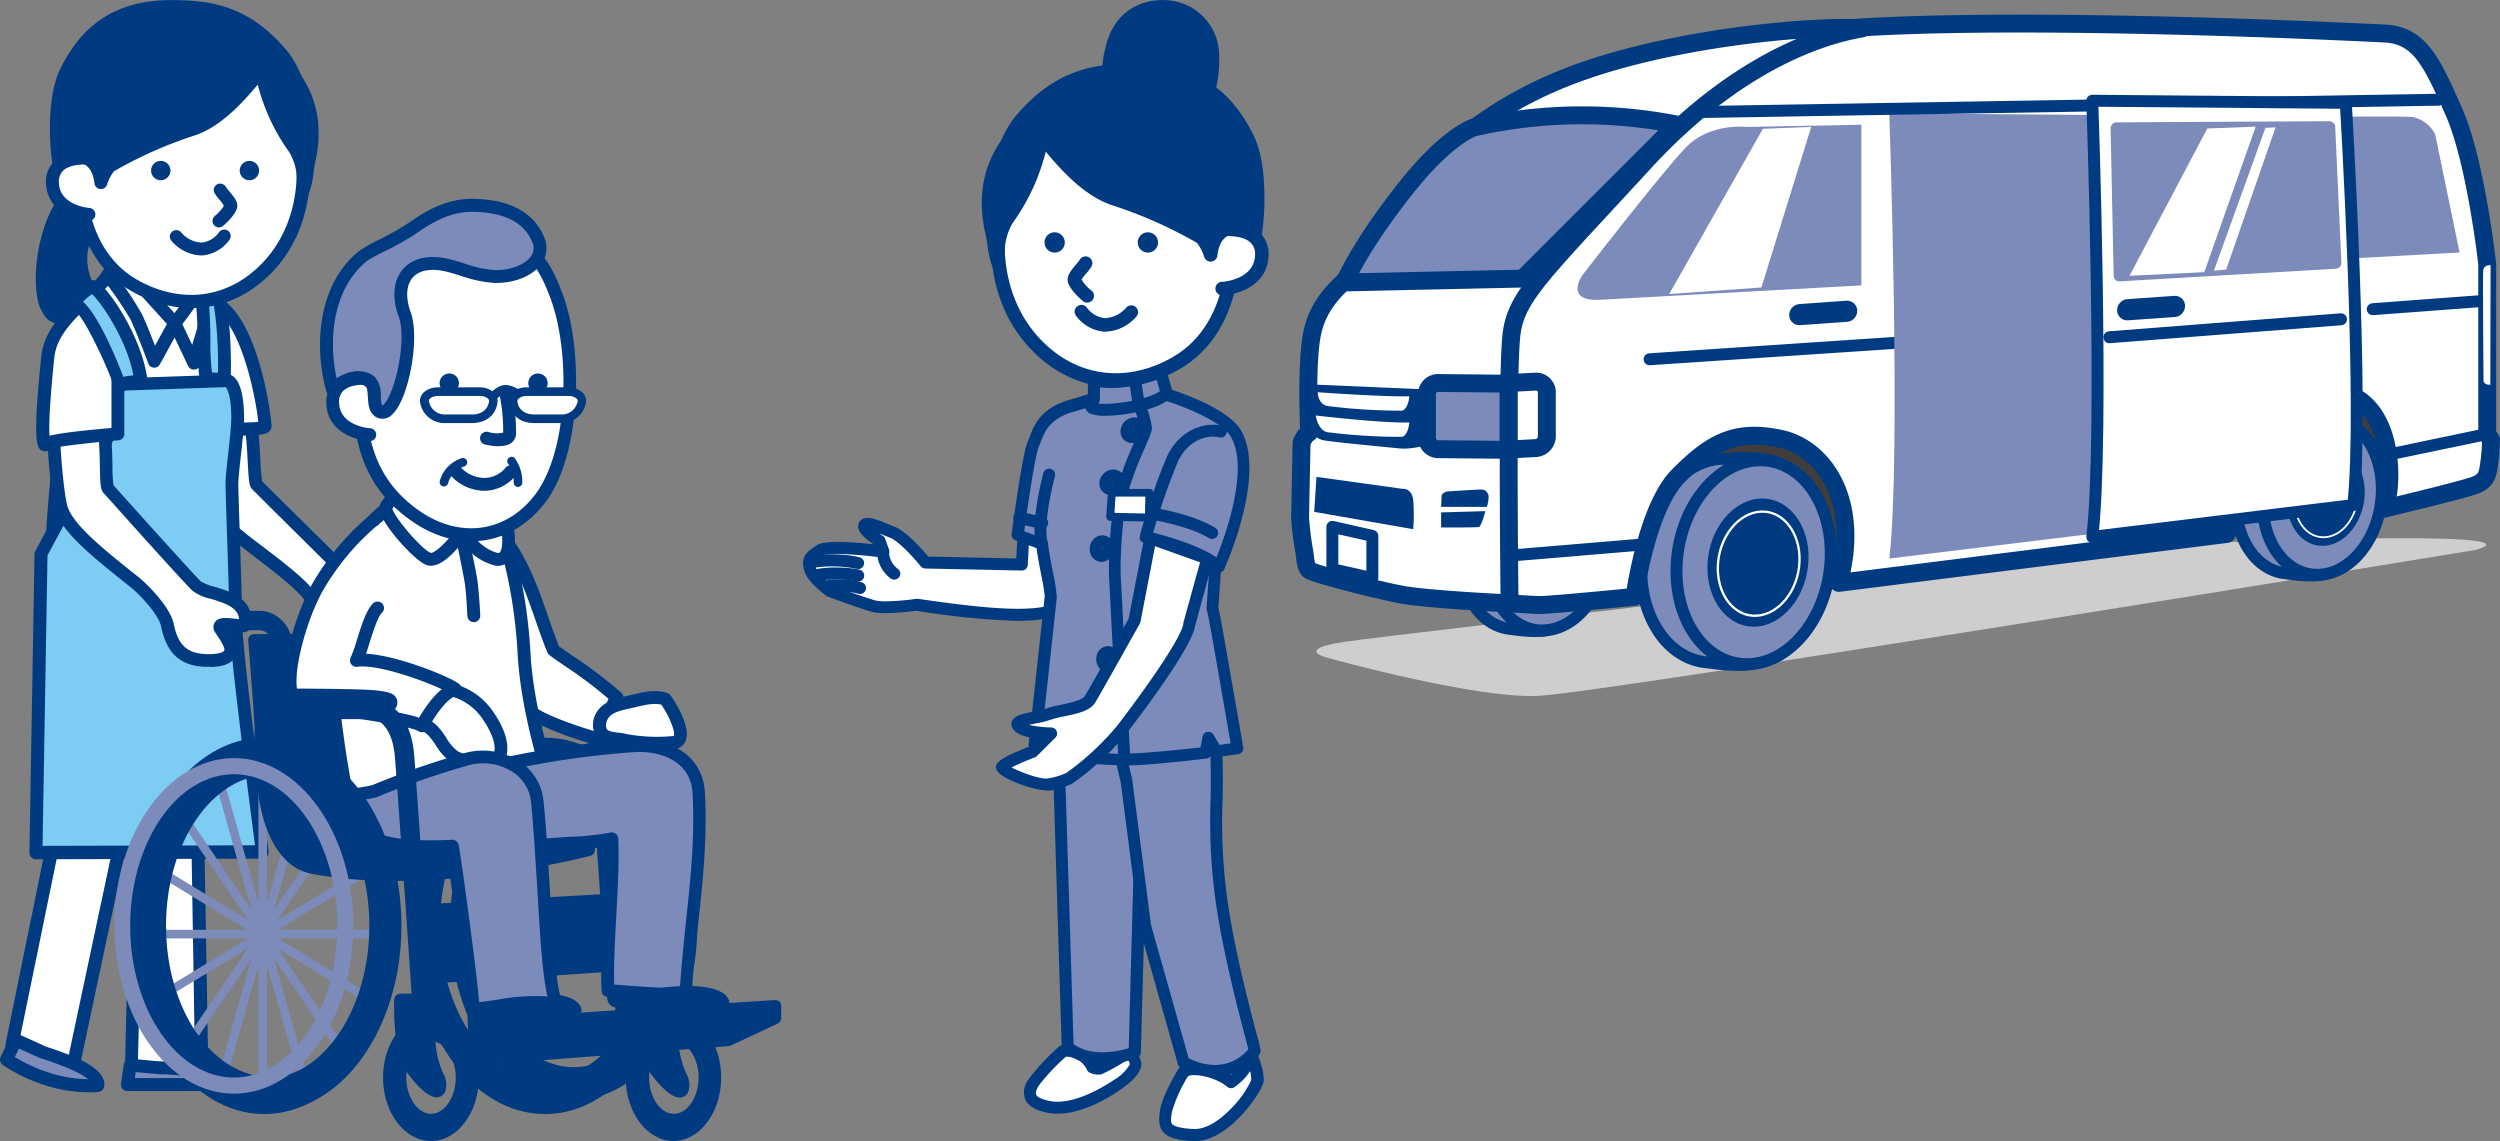 <svg id="レイヤー_1" data-name="レイヤー 1" xmlns="http://www.w3.org/2000/svg" width="147.74mm" height="67.43mm" viewBox="0 0 418.79 191.13">
  <rect x="0" y="0" width="418.79" height="191.13" fill="#808080" stroke="none"/>
  <defs>
    <style>
      .cls-1, .cls-10, .cls-14 {
        fill: #fff;
      }

      .cls-2 {
        fill: #003b82;
      }

      .cls-13, .cls-3, .cls-7 {
        fill: #7d8bba;
      }

      .cls-4 {
        fill: #7dccf3;
      }

      .cls-5 {
        fill: #cececf;
      }

      .cls-6 {
        fill: #413d3c;
      }

      .cls-10, .cls-11, .cls-12, .cls-13, .cls-14, .cls-7 {
        stroke: #003b82;
      }

      .cls-10, .cls-11, .cls-12, .cls-13, .cls-14, .cls-15, .cls-7, .cls-8 {
        stroke-linecap: round;
      }

      .cls-10, .cls-11, .cls-13, .cls-14, .cls-7 {
        stroke-linejoin: round;
      }

      .cls-11, .cls-12, .cls-14, .cls-7 {
        stroke-width: 2px;
      }

      .cls-11, .cls-12, .cls-15, .cls-8 {
        fill: none;
      }

      .cls-15, .cls-8 {
        stroke: #fff;
      }

      .cls-8 {
        stroke-width: 0.39px;
      }

      .cls-9 {
        fill: #686767;
      }

      .cls-10, .cls-13 {
        stroke-width: 3px;
      }

      .cls-15 {
        stroke-width: 0.3px;
      }
    </style>
  </defs>
  <title>welfarejob-img3</title>
  <g>
    <g>
      <path class="cls-1" d="M142.73,433.09c5.46-.2,4-1.95,2.86-3.65s2.07-.16,2.52-.77c1-1.4-3.78-5-5.38-6.54s-15.47-15.33-15.57-15.41c-.67-.62-.2-11.43-2-13.13-2-1.88-6-2.65-7.2-.54-.92,1.62.36,14,1,16,1.12,3.72,7,7.41,12.5,11.86,1.7,1.37,5.29,4.24,5.83,6.52C137.9,430.26,138.33,433.25,142.73,433.09Z" transform="translate(-84.19 -325.5)"/>
      <path class="cls-2" d="M138.4,427.67l-.12-.49c-.62-2.6-4.2-5.5-6.13-7.05l-.07-.06c-1.23-1-2.47-1.94-3.67-2.86-4-3-7.7-5.9-8.47-8.47-.66-2.2-1.69-13.72-1-15.17v0a1.54,1.54,0,0,1,1.19-.69,5.87,5.87,0,0,1,4.33,1.47c.81.76,1.08,5.9,1.22,8.37.18,3.36.25,4.27.79,4.76l3,3L142,422.9c.35.34.81.74,1.35,1.21,1,.9,3.77,3.29,3.84,4.11a.36.36,0,0,1,.06-.19.69.69,0,0,1,.44-.29,5.73,5.73,0,0,1-.78-.1c-.87-.14-1.85-.31-2.39.51a1.65,1.65,0,0,0,.18,1.87l.21.32a4.57,4.57,0,0,1,.67,1.25.27.27,0,0,1,.05-.11s-.43.44-2.92.53C139.58,432.13,139.08,430.6,138.4,427.67Zm-2.11.48c.61,2.62,1.44,6.21,6.48,6,2.77-.1,4.19-.6,4.74-1.66s-.18-2.39-.81-3.35l-.2-.31-.08-.14a.75.75,0,0,1-.1.61.82.82,0,0,1-.51.37,3.87,3.87,0,0,1,.72.09c.88.14,1.87.31,2.45-.47,1.4-1.92-1.59-4.53-4.23-6.83-.51-.45-1-.83-1.26-1.13L131,409l-3.08-3.05a.65.65,0,0,1,.2.27,29.22,29.22,0,0,1-.31-3.57c-.26-5-.56-8.56-1.89-9.82a7.91,7.91,0,0,0-6.13-2,3.65,3.65,0,0,0-2.75,1.76c-1.21,2.12.36,15.16.86,16.84,1,3.24,4.79,6.17,9.23,9.56,1.19.91,2.42,1.86,3.62,2.83l.07.06c1.48,1.19,4.94,4,5.39,5.87Z" transform="translate(-84.19 -325.5)"/>
    </g>
    <g>
      <path class="cls-1" d="M121.45,377c5.08,4.23,7,17.61,7.14,19.86.06.95-10.43.26-10.43.26S112.85,369.84,121.45,377Z" transform="translate(-84.19 -325.5)"/>
      <path class="cls-2" d="M117.65,375.09c-4.06,2.4-1.45,17.64-.55,22.25a1.07,1.07,0,0,0,1,.87c10.08.66,10.87-.13,11.21-.46a1.21,1.21,0,0,0,.37-.94c-.13-2.34-2.07-16.08-7.53-20.63Q119.52,374,117.65,375.09Zm1.57,21.83c-1.7-8.73-2.36-18.85-.47-20,.34-.2,1.11.14,2,.89,4.48,3.73,6.6,16.1,6.77,19.09a.89.89,0,0,1,.44-.85c-.8.33-5.67.24-9.73,0h0A1.07,1.07,0,0,1,119.22,396.92Z" transform="translate(-84.19 -325.5)"/>
    </g>
    <g>
      <path class="cls-2" d="M94.12,378.6c12.71-1.28-1.91-5.41,6-16.53,4.06-5.69,1.73-8.82-3.18-5.08C90.31,362.07,89.63,379.05,94.12,378.6Z" transform="translate(-84.19 -325.5)"/>
      <path class="cls-2" d="M93,376.37c-1.67-4.22,0-15,4.67-18.52,2-1.52,3.13-1.53,3.37-1.3s.35,2-1.72,4.89c-4.27,6-2.47,10.31-1.39,12.9.34.83.73,1.76.56,2s-.83.78-4.44,1.14C93.53,377.57,93.17,376.92,93,376.37Zm-2,.8c.94,2.37,2.46,2.58,3.29,2.5,3.65-.36,5.36-1,6.08-2.18s.16-2.56-.43-4c-1-2.45-2.42-5.81,1.16-10.81,2.41-3.37,3-6.25,1.46-7.7-.62-.6-2.46-1.7-6.18,1.13C90.72,360.4,89,372.26,90.94,377.17Z" transform="translate(-84.19 -325.5)"/>
    </g>
    <g>
      <polygon class="cls-1" points="9.94 136.07 1.98 175.11 12.15 178.92 20.73 138.56 9.94 136.07"/>
      <path class="cls-2" d="M94.71,462.49a1,1,0,0,1-.83.14l10.8,2.49a1.07,1.07,0,0,1-.81-1.28L95.29,504.2a1.06,1.06,0,0,1,1.43-.79L86.56,499.6a1.07,1.07,0,0,1,.67,1.23l8-39A1.09,1.09,0,0,1,94.71,462.49Zm10.46.53-10.8-2.49a1.06,1.06,0,0,0-.83.14,1.11,1.11,0,0,0-.47.69l-7.95,39a1.08,1.08,0,0,0,.68,1.23L96,505.43a1.05,1.05,0,0,0,.9-.06,1.06,1.06,0,0,0,.54-.72L106,464.29A1.08,1.08,0,0,0,105.17,463Z" transform="translate(-84.19 -325.5)"/>
    </g>
    <g>
      <polygon class="cls-1" points="33.12 139.52 33.76 178.92 22 178.92 22.92 140.11 33.12 139.52"/>
      <path class="cls-2" d="M118.05,464.23a1.12,1.12,0,0,0-.8-.29l-10.2.59a1.08,1.08,0,0,0-1,1.06l-.93,38.81a1.13,1.13,0,0,0,.31.78,1.06,1.06,0,0,0,.77.32H118a1.06,1.06,0,0,0,.77-.32,1.08,1.08,0,0,0,.31-.77L118.4,465A1.09,1.09,0,0,0,118.05,464.23Zm-10.87,2.46,10.2-.59a1.06,1.06,0,0,1-.8-.29,1.09,1.09,0,0,1-.35-.77l.64,39.4a1.09,1.09,0,0,1,.31-.78,1.1,1.1,0,0,1,.77-.32H106.19a1.11,1.11,0,0,1,.78.33,1.08,1.08,0,0,1,.3.78l.93-38.81A1.09,1.09,0,0,1,107.18,466.69Z" transform="translate(-84.19 -325.5)"/>
    </g>
    <g>
      <path class="cls-3" d="M111.12,504.4c1.87,0,8.85.46,9.32,2.79H105.53l.47-3.26Z" transform="translate(-84.19 -325.5)"/>
      <path class="cls-2" d="M111.22,503.32l-5.12-.47a1.08,1.08,0,0,0-1.17.93l-.47,3.26a1.09,1.09,0,0,0,.26.86,1.05,1.05,0,0,0,.81.37h14.91a1.06,1.06,0,0,0,.83-.39,1.08,1.08,0,0,0,.23-.9c-.71-3.56-9.39-3.66-10.38-3.66ZM105.9,505l5.12.46h.1c3.83,0,8.07,1,8.26,1.92a1.08,1.08,0,0,1,1.06-1.29H105.53a1.12,1.12,0,0,1,.82.37,1.08,1.08,0,0,1,.25.86l.47-3.26A1.09,1.09,0,0,1,105.9,505Z" transform="translate(-84.19 -325.5)"/>
    </g>
    <g>
      <path class="cls-3" d="M91.56,501.85c1.76.6,9.4,2.9,9,5.48C92.11,508,85.27,503,85.27,503l1.59-3.26Z" transform="translate(-84.19 -325.5)"/>
      <path class="cls-2" d="M92,500.87l-4.69-2.13a1.09,1.09,0,0,0-1.42.51l-1.59,3.27a1.07,1.07,0,0,0,.34,1.34c.29.22,7.25,5.21,16,4.55a1.08,1.08,0,0,0,1-.92c.43-2.91-4.47-4.93-9.31-6.52l-.44-.14Zm-5.58-.16,4.69,2.13.1,0,.46.15c7.83,2.57,7.86,4,7.84,4.15a1.07,1.07,0,0,1,1-.92c-8,.59-14.53-4.1-14.59-4.14a1.07,1.07,0,0,1,.33,1.34l1.6-3.26A1.08,1.08,0,0,1,86.42,500.71Z" transform="translate(-84.19 -325.5)"/>
    </g>
    <g>
      <path class="cls-1" d="M119.22,376.37c.37,5.54,4.45,42.9,3.81,49.25s-30.5,1.27-30.5,1.27.32-46.07,11.44-57.51S118.9,371.61,119.22,376.37Z" transform="translate(-84.19 -325.5)"/>
      <path class="cls-2" d="M113.76,364.21c-3.07-1.13-6.62.36-10.57,4.42C91.9,380.24,91.46,425,91.45,426.89a1.08,1.08,0,0,0,.9,1.07c2.55.43,25.06,4.12,30.41,0a3.22,3.22,0,0,0,1.35-2.27c.48-4.76-1.54-25.59-2.88-39.37-.47-4.8-.83-8.59-.93-10.06C120.12,373.54,118.58,366,113.76,364.21Zm-.75,2c3.45,1.27,4.95,7.42,5.13,10.2.1,1.5.47,5.31.94,10.13,1.25,12.86,3.33,34.4,2.88,38.94a1.08,1.08,0,0,1-.51.77c-3.9,3-22.07.68-28.74-.45a1.08,1.08,0,0,1,.9,1.07c0-.46.44-45.77,11.13-56.77C108,366.74,110.82,365.43,113,366.24Z" transform="translate(-84.19 -325.5)"/>
    </g>
    <g>
      <path class="cls-1" d="M118.59,380l-1.91,6.36-3.18-6.68L110,386s-2-5.4-3.08-7.52a62.92,62.92,0,0,0-4.44-6.57" transform="translate(-84.19 -325.5)"/>
      <path class="cls-2" d="M119.62,380.28l-1.91,6.36a1.07,1.07,0,0,1-.95.77,1.1,1.1,0,0,1-1.06-.62l-3.17-6.67a1.08,1.08,0,0,0,.94.62,1.1,1.1,0,0,0,1-.56l-3.5,6.35a1.07,1.07,0,0,1-1,.56,1.1,1.1,0,0,1-.94-.7c0-.06-2-5.37-3-7.42a63.68,63.68,0,0,0-4.34-6.39h0a1.08,1.08,0,1,1,1.72-1.31h0A62.75,62.75,0,0,1,107.9,378c1.07,2.14,3,7.4,3.12,7.62a1.08,1.08,0,0,0-2-.14l3.49-6.36a1.08,1.08,0,0,1,1.93.06l3.18,6.67a1.1,1.1,0,0,0-1.06-.61,1.08,1.08,0,0,0-1,.77l1.91-6.36h0a1.08,1.08,0,0,1,2.07.62Z" transform="translate(-84.19 -325.5)"/>
    </g>
    <g>
      <path class="cls-4" d="M124,395.44c0,2.87-1,8.89-1,11.12s.64,18.43.64,23.19,4.45,38.45,4.45,38.45l-37.92.11.85-50s6.56-12.49,9.74-16.94,2.76-11.44,2.76-11.44l18.85-.64S124,389.72,124,395.44Z" transform="translate(-84.19 -325.5)"/>
      <path class="cls-2" d="M122.68,388.25a1.17,1.17,0,0,0-.32,0l-18.85.64a1.09,1.09,0,0,0-.76.35,1.06,1.06,0,0,0-.28.79c0,.07.36,6.66-2.56,10.75-3.18,4.46-9.55,16.56-9.82,17.07a1,1,0,0,0-.12.49l-.85,50a1,1,0,0,0,.31.77,1.07,1.07,0,0,0,.77.33l37.92-.11a1.08,1.08,0,0,0,.81-.37,1.05,1.05,0,0,0,.26-.85c-.05-.34-4.44-33.67-4.44-38.31,0-2.85-.23-9.76-.41-15.31-.12-3.75-.23-7-.23-7.88s.21-2.83.43-4.79c.26-2.33.53-4.74.53-6.33C125.07,389.52,123.4,388.44,122.68,388.25Zm-.56,2.09a.79.79,0,0,1-.19-.08s1,.79,1,5.18c0,1.47-.28,3.93-.52,6.09s-.44,3.93-.44,5c0,.92.1,4,.23,7.95.18,5.54.41,12.43.41,15.24,0,4.79,4.27,37.21,4.46,38.59a1.08,1.08,0,0,1,.25-.85,1.07,1.07,0,0,1,.81-.37l-37.91.1a1.07,1.07,0,0,1,.77.33,1,1,0,0,1,.31.77l.85-50a1.05,1.05,0,0,1-.13.49c.07-.13,6.57-12.49,9.67-16.82,3.36-4.71,3-11.84,3-12.14a1.08,1.08,0,0,1-1,1.15l18.85-.64A1.09,1.09,0,0,1,122.12,390.34Z" transform="translate(-84.19 -325.5)"/>
    </g>
    <g>
      <g>
        <g>
          <line class="cls-3" x1="44.01" y1="128.72" x2="44.01" y2="184.21"/>
          <path class="cls-3" d="M128.92,454.22v55.5h0a.72.72,0,1,1-1.44,0h0v-55.5h0a.72.72,0,1,1,1.44,0Z" transform="translate(-84.19 -325.5)"/>
        </g>
        <g>
          <line class="cls-3" x1="25.16" y1="156.46" x2="62.86" y2="156.46"/>
          <path class="cls-3" d="M109.35,481.25h37.71a.72.72,0,0,1,0,1.44H109.35a.72.72,0,0,1,0-1.44Z" transform="translate(-84.19 -325.5)"/>
        </g>
        <g>
          <line class="cls-3" x1="30.68" y1="136.84" x2="57.34" y2="176.09"/>
          <path class="cls-3" d="M115.47,461.94l26.66,39.25h0a.72.72,0,1,1-1.19.8h0l-26.66-39.24h0a.71.71,0,0,1,.19-1,.72.72,0,0,1,1,.19Z" transform="translate(-84.19 -325.5)"/>
        </g>
        <g>
          <line class="cls-3" x1="30.68" y1="176.09" x2="57.34" y2="136.84"/>
          <path class="cls-3" d="M114.28,501.19l26.66-39.25h0a.72.72,0,1,1,1.19.81h0L115.47,502h0a.73.73,0,0,1-1,.2.72.72,0,0,1-.19-1Z" transform="translate(-84.19 -325.5)"/>
        </g>
        <g>
          <line class="cls-3" x1="51.23" y1="130.83" x2="36.8" y2="182.1"/>
          <path class="cls-3" d="M136.11,456.53,121.68,507.8h0a.72.72,0,0,1-.89.5.73.73,0,0,1-.5-.89h0l14.43-51.28h0a.72.72,0,0,1,.89-.49.71.71,0,0,1,.5.89Z" transform="translate(-84.19 -325.5)"/>
        </g>
        <g>
          <line class="cls-3" x1="26.59" y1="145.84" x2="61.43" y2="167.08"/>
          <path class="cls-3" d="M111.16,470.73,146,492h0a.73.73,0,0,1,.24,1,.72.72,0,0,1-1,.24h0L110.41,472h0a.72.72,0,0,1-.24-1,.73.73,0,0,1,1-.24Z" transform="translate(-84.19 -325.5)"/>
        </g>
        <g>
          <line class="cls-3" x1="36.8" y1="130.83" x2="51.23" y2="182.1"/>
          <path class="cls-3" d="M121.68,456.13l14.43,51.28h0a.72.72,0,0,1-.5.89.73.73,0,0,1-.89-.5h0l-14.43-51.27h0a.72.72,0,0,1,.5-.89.72.72,0,0,1,.89.49Z" transform="translate(-84.19 -325.5)"/>
        </g>
        <g>
          <line class="cls-3" x1="26.59" y1="167.08" x2="61.43" y2="145.84"/>
          <path class="cls-3" d="M110.41,492l34.84-21.24h0A.72.72,0,1,1,146,472h0L111.16,493.2h0a.72.72,0,0,1-.75-1.23Z" transform="translate(-84.19 -325.5)"/>
        </g>
      </g>
      <g>
        <polygon class="cls-2" points="102.07 150.8 103.34 161.6 71.89 163.67 70.78 152.55 102.07 150.8"/>
        <path class="cls-2" d="M186.2,475.22,154.91,477a1.06,1.06,0,0,0-.76.38,1,1,0,0,0-.26.81L155,489.28a1.08,1.08,0,0,0,1.15,1l31.46-2.07a1.07,1.07,0,0,0,1-1.2l-1.27-10.8A1.09,1.09,0,0,0,186.2,475.22Zm-30.41,3.53a1.08,1.08,0,0,1-.76.38l31.3-1.75a1.08,1.08,0,0,1-1.14-.95l1.27,10.8a1.12,1.12,0,0,1,.25-.82,1.08,1.08,0,0,1,.76-.38L156,488.09a1.07,1.07,0,0,1,1.14,1L156,477.94A1.07,1.07,0,0,1,155.79,478.75Z" transform="translate(-84.19 -325.5)"/>
      </g>
      <g>
        <path class="cls-2" d="M126.85,432.77h18.27l37.65,35.11s-26.27,6.78-46.18,3c-6.36-1.22-8.31-10.59-8.31-15.84S126.85,432.77,126.85,432.77Z" transform="translate(-84.19 -325.5)"/>
        <path class="cls-2" d="M126.05,432a1.07,1.07,0,0,0-.28.82c0,.17,1.43,17,1.43,22.15s1.92,15.51,9.19,16.9c19.92,3.81,45.57-2.7,46.65-3a1.08,1.08,0,0,0,.47-1.84L145.85,432a1.05,1.05,0,0,0-.73-.29H126.85A1.1,1.1,0,0,0,126.05,432Zm1.87.64a1.08,1.08,0,0,1-1.07,1.17h18.27a1.06,1.06,0,0,1-.74-.29L182,468.67a1.08,1.08,0,0,1,.47-1.84c-.26.07-26.27,6.68-45.71,3-5.45-1.05-7.43-9.41-7.43-14.78C129.36,449.79,128,433.38,127.92,432.68Z" transform="translate(-84.19 -325.5)"/>
      </g>
      <path class="cls-2" d="M185.92,492.78h0c0-.38-2.63-38.15-2.86-40.64-.5-5.5-3.32-6.15-3.44-6.18a1.5,1.5,0,0,0,.29,0H162.43a1.06,1.06,0,0,0,.82-.37c-.36.59-.58,3.39-.47,6h0a1.62,1.62,0,0,1-3.24.14h0c-.13-3,0-6.93,1.31-8.31a2.17,2.17,0,0,1,1.58-.69h17.48a1.06,1.06,0,0,1,.25,0c.22,0,5.39.92,6.13,9.08.23,2.52,2.76,39.15,2.86,40.7h0a1.62,1.62,0,1,1-3.23.23Z" transform="translate(-84.19 -325.5)"/>
      <g>
        <path class="cls-1" d="M169.27,416.57c3.81,5.4,5.45,12.44,7.67,17.84,1.59,1.27,7.42,4.88,10.6,7.89-2.07,3.82-1.28,5.56-.64,7.31-1.27.32-11.7-3-14-5.08-4.32-4-2.78-9.95-7.31-13.82" transform="translate(-84.19 -325.5)"/>
        <path class="cls-2" d="M170.15,415.94c2.77,3.93,4.44,8.73,5.92,13,.63,1.81,1.23,3.52,1.87,5.09a1.06,1.06,0,0,0-.32-.43c.47.38,1.42,1,2.51,1.77a72.46,72.46,0,0,1,8.15,6.18,1.09,1.09,0,0,1,.21,1.3c-1.75,3.22-1.24,4.6-.66,6.2l.09.22a1.12,1.12,0,0,1-.06.88,1.09,1.09,0,0,1-.7.54c-1.85.46-12.63-3.16-15-5.34s-3.1-4.78-3.84-7.31-1.37-4.72-3.43-6.48h0a1.08,1.08,0,0,1,1.4-1.65h0c2.55,2.19,3.35,4.9,4.11,7.52.69,2.35,1.33,4.57,3.23,6.34s11.7,4.92,13,4.81h-.06a1.09,1.09,0,0,0-.76,1.42l-.07-.22c-.64-1.73-1.44-3.89.78-8a1.08,1.08,0,0,0,.2,1.3,69.57,69.57,0,0,0-7.88-6c-1.18-.81-2.11-1.45-2.64-1.87a1.07,1.07,0,0,1-.32-.44c-.68-1.62-1.28-3.36-1.92-5.2-1.5-4.3-3.05-8.75-5.65-12.43h0a1.08,1.08,0,1,1,1.77-1.25Z" transform="translate(-84.19 -325.5)"/>
      </g>
      <g>
        <path class="cls-1" d="M188.65,449.45c-1.16-.24-3-.11-3.71-1.21a2.92,2.92,0,0,1,.24-3c.83-1.37,2.83-1.81,4.27-2.13,2-.43,4.2-1.2,6.19-.52,1.5,2.11,4.08,7.1,1.27,7.31A28.45,28.45,0,0,1,188.65,449.45Z" transform="translate(-84.19 -325.5)"/>
        <path class="cls-2" d="M197,451a2.29,2.29,0,0,0,2-1.29c1.19-2.55-2.33-7.52-2.48-7.73a1.09,1.09,0,0,0-.53-.39c-2-.68-4-.18-5.85.27l-.93.21c-1.55.35-3.89.87-5,2.63a4,4,0,0,0-.21,4.13c.82,1.24,2.38,1.42,3.52,1.55.32,0,.63.07.87.12A29.5,29.5,0,0,0,197,451Zm-8.12-2.61a9.34,9.34,0,0,0-1.06-.16c-.76-.09-1.7-.19-2-.6a2,2,0,0,1,.26-1.81c.59-1,2.31-1.36,3.58-1.64l1-.22c1.6-.39,3.26-.8,4.64-.33a1.09,1.09,0,0,1-.53-.39c1.72,2.41,2.61,5.09,2.27,5.56h0a.53.53,0,0,1-.21,0A27.52,27.52,0,0,1,188.87,448.4Z" transform="translate(-84.19 -325.5)"/>
      </g>
      <g>
        <path class="cls-2" d="M175.49,450.15c11.74,0,21.26,13.63,21.26,30.44S187.23,511,175.49,511s-21.26-13.64-21.26-30.45S163.75,450.15,175.49,450.15ZM156.8,480.59c0,14.78,8.37,26.76,18.69,26.76s18.68-12,18.68-26.76-8.36-26.75-18.68-26.75S156.8,465.82,156.8,480.59Z" transform="translate(-84.19 -325.5)"/>
        <path class="cls-2" d="M175.49,451.23c11.13,0,20.18,13.17,20.18,29.36s-9,29.36-20.18,29.36-20.18-13.17-20.18-29.36S164.36,451.23,175.49,451.23Zm-22.34,29.36c0,17.38,10,31.53,22.34,31.53s22.34-14.15,22.34-31.53-10-31.52-22.34-31.52S153.15,463.21,153.15,480.59Z" transform="translate(-84.19 -325.5)"/>
        <path class="cls-2" d="M155.72,480.59c0,15.35,8.87,27.84,19.77,27.84s19.76-12.49,19.76-27.84-8.86-27.83-19.76-27.83S155.72,465.24,155.72,480.59Zm19.77-25.67c9.71,0,17.6,11.52,17.6,25.67s-7.89,25.67-17.6,25.67-17.61-11.51-17.61-25.67S165.78,454.92,175.49,454.92Z" transform="translate(-84.19 -325.5)"/>
      </g>
      <g>
        <path class="cls-2" d="M180.29,452.47c10.84,0,19.64,12.59,19.64,28.12s-8.8,28.12-19.64,28.12-19.65-12.59-19.65-28.12S169.44,452.47,180.29,452.47ZM163,480.59c0,13.65,7.73,24.72,17.27,24.72s17.26-11.07,17.26-24.72-7.73-24.71-17.26-24.71S163,466.94,163,480.59Z" transform="translate(-84.19 -325.5)"/>
        <path class="cls-2" d="M180.29,453.55c10.23,0,18.56,12.13,18.56,27s-8.33,27-18.56,27-18.57-12.13-18.57-27S170.05,453.55,180.29,453.55Zm-20.73,27c0,16.1,9.3,29.21,20.73,29.21S201,496.69,201,480.59s-9.3-29.2-20.72-29.2S159.56,464.49,159.56,480.59Z" transform="translate(-84.19 -325.5)"/>
        <path class="cls-2" d="M161.94,480.59c0,14.23,8.23,25.8,18.35,25.8s18.34-11.57,18.34-25.8-8.23-25.79-18.34-25.79S161.94,466.37,161.94,480.59ZM180.29,457c8.92,0,16.18,10.6,16.18,23.63s-7.26,23.64-16.18,23.64-16.18-10.61-16.18-23.64S171.36,457,180.29,457Z" transform="translate(-84.19 -325.5)"/>
      </g>
      <g>
        <path class="cls-1" d="M172,434.84c.52,9.89,4.23,21.05,4.23,21.05l-33.68,3.94s-4.62-22-2.33-32,4.45-15.26,12.73-19.63c4.75-2.51,11-3.08,12.64-.28C168,412,171.33,422.76,172,434.84Z" transform="translate(-84.19 -325.5)"/>
        <path class="cls-2" d="M166.49,407.39c-2-3.45-8.93-2.85-14.07-.13-8.46,4.47-10.84,9.66-13.28,20.35-2.32,10.13,2.13,31.54,2.32,32.44a1.1,1.1,0,0,0,1.19.86L176.32,457a1.1,1.1,0,0,0,.91-1.42c0-.11-3.68-11.13-4.18-20.77C172.43,423.11,169.21,412,166.49,407.39Zm4.4,27.5c.52,9.93,4.13,20.88,4.28,21.35a1.09,1.09,0,0,1,.12-.93,1.08,1.08,0,0,1,.78-.49l-33.67,3.94a1.07,1.07,0,0,1,1.18.85c-.05-.22-4.54-21.85-2.33-31.52s4.12-14.66,12.18-18.92c4.54-2.4,10-2.73,11.2-.68C166.7,412,170.22,422.2,170.89,434.89Z" transform="translate(-84.19 -325.5)"/>
      </g>
      <g>
        <path class="cls-1" d="M169,413.23c.44,1.39,1,6.77-2,5.87s-4.93-3.42-5.08-5.08c-1.43,2.18-4.39,5.75-6,5.08-1.9-.76-7.94-7.61-7-8.89s3.35-4.71,6.83-3.82S167.78,409.27,169,413.23Z" transform="translate(-84.19 -325.5)"/>
        <path class="cls-2" d="M156.59,405.49l-.54-.14c-4.08-1.05-6.84,2.69-7.88,4.09l-.09.12a1.93,1.93,0,0,0-.21,1.72c.72,2.54,5.7,8,7.66,8.83,2.76,1.11,6.32-3.93,7.35-5.5a1.08,1.08,0,0,1-2-.49c.21,2.17,2.45,5,5.85,6a2.54,2.54,0,0,0,2.68-.58c1.57-1.6,1-5.5.64-6.66C168.69,408.56,160.82,406.56,156.59,405.49Zm-.53,2.09c3.27.83,10.93,2.78,11.95,6,.36,1.11.52,3.83-.13,4.49,0,0-.13.13-.51,0-2.6-.78-4.2-2.95-4.32-4.15a1.08,1.08,0,0,0-2-.49c-2.09,3.19-4.25,4.84-4.73,4.67-1.57-.63-6.37-6.27-6.41-7.54a.58.58,0,0,1-.11.29l.09-.12c1.45-2,3.25-3.89,5.6-3.29Z" transform="translate(-84.19 -325.5)"/>
      </g>
      <path class="cls-2" d="M162.87,416.18c0,.19,1,4.57,1.28,6.47s.49,5.78.49,5.94h0a1.08,1.08,0,1,1-2.16.09h0s-.16-3.85-.46-5.67-1.25-6.34-1.26-6.38h0a1.08,1.08,0,1,1,2.11-.45Z" transform="translate(-84.19 -325.5)"/>
      <g>
        <g>
          <path class="cls-1" d="M144.86,382.72c-1.28,12.29-.72,22.3,8.68,29,6.94,5,15.59,4.64,21.2-2.82,5.89-7.83,6-24.74,2.69-33.81-3.12-8.42-5.76-9.27-15.81-9.29C150.61,365.83,145.93,372.44,144.86,382.72Z" transform="translate(-84.19 -325.5)"/>
          <path class="cls-2" d="M161.62,366.93c9.72,0,11.88.7,14.8,8.57,3.37,9.11,3,25.42-2.54,32.79-4.89,6.5-12.82,7.55-19.71,2.59-8.64-6.2-9.56-15.32-8.23-28C147.07,372,152.05,366.91,161.62,366.93Zm-17.83,15.68c-1.41,13.49-.37,23.22,9.12,30,7.92,5.69,17.05,4.46,22.7-3.05,5.94-7.9,6.4-25.22,2.83-34.84-3.26-8.8-6.33-10-16.82-10S145,370.75,143.79,382.61Z" transform="translate(-84.19 -325.5)"/>
        </g>
        <path class="cls-2" d="M169.9,390.91c.68,1.67.74,6.93.74,7.15a2,2,0,0,1-.74,1.59c-1.26,1-3.74.48-4.47.3h0a1.08,1.08,0,1,1,.52-2.1h0a5,5,0,0,0,2.6.1.23.23,0,0,0-.07.14h0a30.46,30.46,0,0,0-.58-6.35h0a1.08,1.08,0,1,1,2-.82Z" transform="translate(-84.19 -325.5)"/>
        <path class="cls-2" d="M170.56,405.18a6.88,6.88,0,0,1-5.17,2.53,7.7,7.7,0,0,1-5.77-2.64h0a1.08,1.08,0,0,1,1.55-1.51h0a5.62,5.62,0,0,0,4.2,2,4.73,4.73,0,0,0,3.44-1.63h0a1.06,1.06,0,0,1,1.5-.25,1.08,1.08,0,0,1,.25,1.51Z" transform="translate(-84.19 -325.5)"/>
        <g>
          <path class="cls-1" d="M147.34,389c-1.49-.33-7.57-.78-7.43,4s5.89,5.27,6.19,5.27" transform="translate(-84.19 -325.5)"/>
          <path class="cls-2" d="M147.1,390.09c-1.08-.24-3.9-.38-5.28.76A2.51,2.51,0,0,0,141,393c.12,3.86,5.07,4.23,5.12,4.23h0a1.08,1.08,0,0,1,1.09,1.07,1.07,1.07,0,0,1-1.07,1.09h0c-1.41,0-7.12-1.06-7.28-6.32a4.63,4.63,0,0,1,1.61-3.86c2.18-1.8,5.88-1.49,7.13-1.22h0a1.09,1.09,0,0,1-.47,2.12Z" transform="translate(-84.19 -325.5)"/>
        </g>
        <path class="cls-2" d="M172.69,389.69a1.62,1.62,0,1,0,1.6-1.63A1.62,1.62,0,0,0,172.69,389.69Z" transform="translate(-84.19 -325.5)"/>
        <path class="cls-2" d="M157.83,389.69a1.62,1.62,0,1,0,1.6-1.63A1.63,1.63,0,0,0,157.83,389.69Z" transform="translate(-84.19 -325.5)"/>
        <g>
          <path class="cls-3" d="M153,363.88c2.55-1.75,6-4.08,10.49-4,4.27.1,8.9,1.25,10.77,5.67,1.66,3.91-3.08,6.44-7.42,6.25-2.7-.12-5.13-1.25-7.75-1.87-6.19-1.48-9.25,2.5-7.15,8.26,1.75,4.79-1.28,17.52-4.14,16.27-1.53-.68-.42-3.93-1.62-5-1.57-1.37-4.3-.69-6.3,1.29-2-7.21-1.45-17.25,5.19-22.48C146.28,367.41,150.57,365.58,153,363.88Z" transform="translate(-84.19 -325.5)"/>
          <path class="cls-2" d="M147.74,365.61a26.57,26.57,0,0,0-3.3,1.86c-6.91,5.44-7.77,15.78-5.57,23.63a1.09,1.09,0,0,0,1.81.47c1.64-1.63,3.77-2.18,4.83-1.25.22.19.27,1.11.3,1.66.08,1.28.17,2.86,1.59,3.49a2.23,2.23,0,0,0,2.53-.58c2.78-2.61,4.62-12.82,3.07-17.05-.9-2.47-.78-4.6.34-5.86s3.06-1.57,5.54-1c.85.2,1.71.47,2.54.73a21.71,21.71,0,0,0,5.41,1.17c3.38.15,6.63-1.14,8.07-3.22a4.52,4.52,0,0,0,.4-4.53c-1.72-4.06-5.67-6.19-11.75-6.33-4.9-.11-8.64,2.46-11.12,4.17A47,47,0,0,1,147.74,365.61Zm1,1.93a48.59,48.59,0,0,0,4.93-2.77c2.38-1.64,5.64-3.88,9.84-3.79,5.23.12,8.43,1.76,9.81,5a2.37,2.37,0,0,1-.19,2.46c-1,1.44-3.61,2.41-6.2,2.29a19.31,19.31,0,0,1-4.85-1.07c-.87-.27-1.77-.55-2.69-.77-3.29-.79-6-.21-7.65,1.64s-1.95,4.8-.76,8-.05,10.44-1.77,13.66c-.59,1.12-1,1.24-1,1.25h.06c-.21-.09-.27-1.13-.3-1.63a4.29,4.29,0,0,0-1-3.17c-1.94-1.69-5.29-1.12-7.77,1.34a1.06,1.06,0,0,1,1-.27,1.08,1.08,0,0,1,.77.75c-2-7.15-1.31-16.52,4.82-21.34A26.28,26.28,0,0,1,148.73,367.54Z" transform="translate(-84.19 -325.5)"/>
        </g>
        <path class="cls-2" d="M157.88,406a5.59,5.59,0,0,1,3.58-3.73h0a.72.72,0,1,1,.54,1.34h0a4.23,4.23,0,0,0-2.78,2.92h0a.72.72,0,0,1-.93.41.74.74,0,0,1-.41-.94Z" transform="translate(-84.19 -325.5)"/>
        <path class="cls-2" d="M170.24,406.44a5.39,5.39,0,0,0-.91-3.23h0a.72.72,0,1,1,1.11-.93h0a6.69,6.69,0,0,1,1.24,4h0a.72.72,0,1,1-1.44.12Z" transform="translate(-84.19 -325.5)"/>
        <g>
          <g>
            <path class="cls-1" d="M173.75,395.65h4.38a3.46,3.46,0,0,0,3.53-3c0-.85-1-1.55-2.28-1.55h-7c-1.26,0-2.28.7-2.28,1.55C170.14,392.65,170.23,395.65,173.75,395.65Z" transform="translate(-84.19 -325.5)"/>
            <path class="cls-2" d="M170.86,392.65c0-.38.68-.83,1.56-.83h7c.88,0,1.56.45,1.56.83v-.09a2.71,2.71,0,0,1-2.81,2.37h-4.38C171,394.93,170.87,392.86,170.86,392.65Zm2.89,3.72h4.38a4.13,4.13,0,0,0,4.24-3.64.19.19,0,0,0,0-.08c0-1.27-1.32-2.27-3-2.27h-7c-1.69,0-3,1-3,2.27S170.41,396.37,173.75,396.37Z" transform="translate(-84.19 -325.5)"/>
          </g>
          <path class="cls-2" d="M170.39,392.05h0a3.3,3.3,0,0,0-1.49-.62c-.46,0-1.24.59-1.61,1h0a.74.74,0,0,1-1,.08.73.73,0,0,1-.08-1h0c.14-.17,1.46-1.66,2.85-1.52a4.76,4.76,0,0,1,2.26.93h0a.72.72,0,0,1-.91,1.12Z" transform="translate(-84.19 -325.5)"/>
          <g>
            <path class="cls-1" d="M163.21,395.65h-4.38a3.46,3.46,0,0,1-3.53-3c0-.85,1-1.55,2.28-1.55h7c1.25,0,2.27.7,2.27,1.55C166.82,392.65,166.73,395.65,163.21,395.65Z" transform="translate(-84.19 -325.5)"/>
            <path class="cls-2" d="M167.54,392.65c0-1.27-1.31-2.27-3-2.27h-7c-1.68,0-3,1-3,2.27a.19.19,0,0,0,0,.08,4.13,4.13,0,0,0,4.24,3.64h4.38C166.55,396.37,167.51,394,167.54,392.65Zm-4.33,2.28h-4.38a2.7,2.7,0,0,1-2.81-2.37v.09c0-.38.68-.83,1.56-.83h7c.87,0,1.55.45,1.55.83C166.1,392.72,166,394.93,163.21,394.93Z" transform="translate(-84.19 -325.5)"/>
          </g>
        </g>
      </g>
      <g>
        <path class="cls-3" d="M166.88,453.9a149.72,149.72,0,0,1,23.52-3.49c5.36-.27,10.49,2.15,10.8,7.94.63,12.07-1.7,23.24-2.23,33.68-3.27.17-9.75-.46-13-.63-.37-7.33,1-18.19.63-25.42-4.07,1-11.92.48-15.88,1.9" transform="translate(-84.19 -325.5)"/>
        <path class="cls-2" d="M166.63,452.85a151.36,151.36,0,0,1,23.71-3.52c5.69-.28,11.59,2.38,11.94,9,.41,7.82-.4,15.19-1.18,22.31-.44,4-.86,7.77-1,11.49a1.07,1.07,0,0,1-1,1c-2.41.12-6.48-.17-9.75-.41-1.27-.09-2.47-.18-3.39-.23a1.07,1.07,0,0,1-1-1c-.19-3.73.07-8.38.32-12.88s.5-9,.31-12.54a1.1,1.1,0,0,0,1.34,1,44.93,44.93,0,0,1-7.16.76c-3.22.18-6.56.37-8.62,1.11h0a1.08,1.08,0,0,1-1.38-.65,1.09,1.09,0,0,1,.65-1.39h0c2.36-.84,5.85-1,9.23-1.23a42.43,42.43,0,0,0,6.77-.71,1.12,1.12,0,0,1,.9.19,1,1,0,0,1,.43.81c.19,3.67-.07,8.3-.31,12.77s-.51,9-.32,12.65a1.08,1.08,0,0,0-1-1c.94.05,2.16.13,3.44.23,3.21.23,7.2.52,9.48.4a1.08,1.08,0,0,0-1,1c.19-3.79.61-7.59,1-11.61.77-7,1.57-14.32,1.17-22-.29-5.45-5.39-7.13-9.67-6.92A148.72,148.72,0,0,0,167.13,455h0a1.08,1.08,0,1,1-.5-2.1Z" transform="translate(-84.19 -325.5)"/>
      </g>
      <g>
        <path class="cls-2" d="M194.6,492.13c2.11-.4,9.74-.91,10.71,1.3l-16.88,3.23-.1-3.33Z" transform="translate(-84.19 -325.5)"/>
        <path class="cls-2" d="M188.13,492.27a1.09,1.09,0,0,0-.88,1.09l.09,3.33a1.09,1.09,0,0,0,1.29,1l16.88-3.23a1.07,1.07,0,0,0,.76-.56,1.08,1.08,0,0,0,0-.93c-1.55-3.53-11.8-1.95-11.9-1.93Zm.41,2.12,6.27-1.2c3.28-.63,9.05-.37,9.51.68a1.1,1.1,0,0,1,0-.94,1.09,1.09,0,0,1,.76-.56l-16.89,3.23a1.09,1.09,0,0,1,1.29,1l-.1-3.33A1.07,1.07,0,0,1,188.54,494.39Z" transform="translate(-84.19 -325.5)"/>
      </g>
      <g>
        <path class="cls-2" d="M169.81,493.42c2.11-.42,9.73-1,10.72,1.22L163.67,498l-.12-3.33Z" transform="translate(-84.19 -325.5)"/>
        <path class="cls-2" d="M163.34,493.6a1.08,1.08,0,0,0-.87,1.1l.11,3.33a1.14,1.14,0,0,0,.41.81,1.12,1.12,0,0,0,.89.21l16.86-3.35a1.11,1.11,0,0,0,.75-.57,1,1,0,0,0,0-.93c-1.58-3.52-11.81-1.86-11.91-1.84Zm.42,2.12,6.26-1.24c3.28-.66,9-.44,9.52.6a1,1,0,0,1,0-.94,1.06,1.06,0,0,1,.74-.56l-16.86,3.35a1.12,1.12,0,0,1,.89.21,1.16,1.16,0,0,1,.41.81l-.12-3.33A1.08,1.08,0,0,1,163.76,495.72Z" transform="translate(-84.19 -325.5)"/>
      </g>
      <g>
        <path class="cls-2" d="M156.4,496.46c3.84,0,7,4.28,7,9.55s-3.12,9.55-7,9.55-7-4.28-7-9.55S152.55,496.46,156.4,496.46ZM151.17,506c0,4,2.34,7.17,5.23,7.17s5.22-3.21,5.22-7.17-2.34-7.16-5.22-7.16S151.17,502.05,151.17,506Z" transform="translate(-84.19 -325.5)"/>
        <path class="cls-2" d="M156.4,497.55c3.24,0,5.88,3.79,5.88,8.46s-2.64,8.47-5.88,8.47-5.89-3.8-5.89-8.47S153.15,497.55,156.4,497.55ZM148.35,506c0,5.86,3.61,10.63,8.05,10.63s8-4.77,8-10.63-3.61-10.63-8-10.63S148.35,500.15,148.35,506Z" transform="translate(-84.19 -325.5)"/>
        <path class="cls-2" d="M150.09,506c0,4.55,2.83,8.25,6.31,8.25s6.31-3.7,6.31-8.25-2.83-8.25-6.31-8.25S150.09,501.46,150.09,506Zm6.31-6.08c2.24,0,4.14,2.78,4.14,6.08s-1.9,6.08-4.14,6.08-4.15-2.78-4.15-6.08S154.15,499.93,156.4,499.93Z" transform="translate(-84.19 -325.5)"/>
      </g>
      <g>
        <polygon class="cls-2" points="129.88 168.59 129.83 170.53 122 174.19 77.64 177.54 76.56 175.73 81.92 171.69 129.88 168.59"/>
        <path class="cls-2" d="M214.82,493.32a1.09,1.09,0,0,0-.82-.3l-48,3.1a1.11,1.11,0,0,0-.58.21l-5.36,4a1.09,1.09,0,0,0-.28,1.42l1.08,1.81a1.08,1.08,0,0,0,1,.52l44.36-3.34a1.26,1.26,0,0,0,.38-.1l7.83-3.66a1.09,1.09,0,0,0,.63-1l0-1.94A1.12,1.12,0,0,0,214.82,493.32Zm-48.64,4.95,48-3.1a1.08,1.08,0,0,1-.82-.29,1.06,1.06,0,0,1-.33-.81l0,1.95a1.06,1.06,0,0,1,.62-1l-7.84,3.66a1,1,0,0,1,.38-.1L161.75,502a1.08,1.08,0,0,1,1,.52l-1.08-1.81a1.09,1.09,0,0,1-.28,1.42l5.36-4A1,1,0,0,1,166.18,498.27Z" transform="translate(-84.19 -325.5)"/>
      </g>
      <g>
        <path class="cls-2" d="M156.08,493l-4.79,0s-.2,8.05,1.44,10.71,4.59,5.47,5.05,4.13-.57-1.85-1.35-5.27S156.08,493,156.08,493Z" transform="translate(-84.19 -325.5)"/>
        <path class="cls-2" d="M155.29,493.73a1.12,1.12,0,0,1-.29-.82c0,.26-.43,6.4.37,9.93a18.3,18.3,0,0,0,1.1,3.34c.37.88.4,1,.29,1.34a.62.62,0,0,1,.61-.38c-.5-.11-2.34-1.74-3.72-4-1.2-1.95-1.33-8-1.28-10.11a1.09,1.09,0,0,1-1.07,1.06l4.79-.06A1.09,1.09,0,0,1,155.29,493.73Zm1.87-.67a1.12,1.12,0,0,0-.29-.82,1.1,1.1,0,0,0-.8-.34l-4.79.05a1.09,1.09,0,0,0-1.07,1.06c0,.85-.15,8.44,1.6,11.3.85,1.36,3.69,5.2,5.7,5a1.54,1.54,0,0,0,1.29-1.07,3.66,3.66,0,0,0-.34-2.88,16.52,16.52,0,0,1-1-3C156.74,499.14,157.15,493.12,157.16,493.06Z" transform="translate(-84.19 -325.5)"/>
      </g>
      <g>
        <path class="cls-2" d="M197.07,496.46c3.85,0,7,4.28,7,9.55s-3.11,9.55-7,9.55-7-4.28-7-9.55S193.22,496.46,197.07,496.46ZM191.84,506c0,4,2.34,7.17,5.23,7.17S202.3,510,202.3,506s-2.34-7.16-5.23-7.16S191.84,502.05,191.84,506Z" transform="translate(-84.19 -325.5)"/>
        <path class="cls-2" d="M197.07,497.55c3.24,0,5.88,3.79,5.88,8.46s-2.64,8.47-5.88,8.47-5.89-3.8-5.89-8.47S193.82,497.55,197.07,497.55ZM189,506c0,5.86,3.61,10.63,8,10.63s8-4.77,8-10.63-3.6-10.63-8-10.63S189,500.15,189,506Z" transform="translate(-84.19 -325.5)"/>
        <path class="cls-2" d="M190.76,506c0,4.55,2.83,8.25,6.31,8.25s6.31-3.7,6.31-8.25-2.83-8.25-6.31-8.25S190.76,501.46,190.76,506Zm6.31-6.08c2.25,0,4.15,2.78,4.15,6.08s-1.9,6.08-4.15,6.08-4.15-2.78-4.15-6.08S194.82,499.93,197.07,499.93Z" transform="translate(-84.19 -325.5)"/>
      </g>
      <g>
        <path class="cls-2" d="M196.75,493,192,493s-.2,8.05,1.45,10.71,4.58,5.47,5,4.13-.57-1.85-1.35-5.27S196.75,493,196.75,493Z" transform="translate(-84.19 -325.5)"/>
        <path class="cls-2" d="M196,493.73a1.12,1.12,0,0,1-.29-.82c0,.26-.43,6.4.38,9.93a17.69,17.69,0,0,0,1.09,3.34c.37.88.4,1,.29,1.34a.62.62,0,0,1,.61-.38c-.5-.11-2.34-1.74-3.71-4-1.21-1.95-1.34-8-1.29-10.11a1.09,1.09,0,0,1-1.07,1.06l4.79-.06A1.09,1.09,0,0,1,196,493.73Zm1.87-.67a1.12,1.12,0,0,0-.29-.82,1.1,1.1,0,0,0-.8-.34L192,492a1.09,1.09,0,0,0-1.07,1.06c0,.85-.15,8.44,1.61,11.3.84,1.36,3.69,5.2,5.69,5a1.54,1.54,0,0,0,1.29-1.07,3.62,3.62,0,0,0-.34-2.88,16.52,16.52,0,0,1-1-3C197.42,499.14,197.82,493.12,197.83,493.06Z" transform="translate(-84.19 -325.5)"/>
      </g>
      <g>
        <path class="cls-1" d="M154.7,446.7c-2.54-3.3-.1-6.06,3.31-5.95a10.46,10.46,0,0,1,7.69,4.31c1.43,2,3.8,6.2,1.28,8.29-1,.85-6.09-.73-6.7-1.13C158.17,450.85,157.53,447.49,154.7,446.7Z" transform="translate(-84.19 -325.5)"/>
        <path class="cls-2" d="M154.41,447.75c1.27.35,2,1.42,2.83,2.65a9.25,9.25,0,0,0,2.45,2.73c.46.3,6.26,2.47,8,1.05,2.32-1.92,1.91-5.57-1.09-9.75a11.61,11.61,0,0,0-8.53-4.76,5.3,5.3,0,0,0-5.05,2.56c-.79,1.54-.48,3.41.85,5.13A1.1,1.1,0,0,0,154.41,447.75Zm4.62,1.44c-.94-1.39-2-3-4-3.53a1.09,1.09,0,0,1,.57.39,2.7,2.7,0,0,1-.64-2.83,3.24,3.24,0,0,1,3.05-1.39,9.4,9.4,0,0,1,6.86,3.86c.6.84,3.51,5.13,1.46,6.83a.21.21,0,0,1,.07,0c-.78.31-4.69-.7-5.51-1.16h0A7.7,7.7,0,0,1,159,449.19Z" transform="translate(-84.19 -325.5)"/>
      </g>
      <g>
        <path class="cls-3" d="M146.86,458a142.92,142.92,0,0,1,15.08-5.26c6.23-1.85,11.77,1.92,12.25,6.85,1.13,11.58,1.36,30.08,3.18,34-5.42-.66-9,.46-14,.95-.21-4.05-2.83-23.66-3.5-27.32-9.22.44-17.68-.23-18.65-8.49A35.16,35.16,0,0,0,146.86,458Z" transform="translate(-84.19 -325.5)"/>
        <path class="cls-2" d="M146.66,457a31.41,31.41,0,0,1-5.28.72,1.07,1.07,0,0,0-1.21,1.2c1.06,9.08,10.13,9.9,19.77,9.44a1.09,1.09,0,0,1-1.11-.89c.71,3.89,3.28,23.28,3.48,27.19a1.07,1.07,0,0,0,.37.76,1.1,1.1,0,0,0,.81.26c1.5-.15,2.86-.35,4.17-.54a33,33,0,0,1,9.58-.42,1.06,1.06,0,0,0,1-.44,1.09,1.09,0,0,0,.11-1.09c-1.1-2.36-1.62-11.27-2.12-19.89-.28-4.77-.57-9.7-1-13.75a8.93,8.93,0,0,0-4-6.5,11.32,11.32,0,0,0-9.61-1.28,140.21,140.21,0,0,0-15.22,5.31A1,1,0,0,1,146.66,457ZM142,459.53a1,1,0,0,1-.9.3,31,31,0,0,0,6-.74.73.73,0,0,0,.25-.08,140.18,140.18,0,0,1,14.93-5.2,9.17,9.17,0,0,1,7.78,1,6.76,6.76,0,0,1,3.08,4.92c.4,4,.68,8.92,1,13.66.56,9.63,1,17.95,2.32,20.69a1.07,1.07,0,0,1,1.11-1.53,34.82,34.82,0,0,0-10.16.42c-1.28.19-2.61.39-4.06.53a1.07,1.07,0,0,1,.81.25,1.1,1.1,0,0,1,.38.77c-.22-4.23-2.89-24-3.51-27.47a1.08,1.08,0,0,0-1.12-.88c-9.93.48-16.72-.62-17.52-7.53A1.09,1.09,0,0,1,142,459.53Z" transform="translate(-84.19 -325.5)"/>
      </g>
      <g>
        <path class="cls-2" d="M129.39,450.57c11.58,0,21,13.44,21,30s-9.39,30-21,30-21-13.44-21-30S117.81,450.57,129.39,450.57Zm-18.43,30c0,14.57,8.25,26.39,18.43,26.39s18.43-11.82,18.43-26.39-8.25-26.39-18.43-26.39S111,466,111,480.59Z" transform="translate(-84.19 -325.5)"/>
        <path class="cls-2" d="M129.39,451.65c11,0,19.89,13,19.89,28.94s-8.92,29-19.89,29-19.89-13-19.89-29S118.42,451.65,129.39,451.65Zm-22,28.94c0,17.15,9.89,31.11,22,31.11s22.05-14,22.05-31.11-9.89-31.11-22.05-31.11S107.34,463.44,107.34,480.59Z" transform="translate(-84.19 -325.5)"/>
        <path class="cls-2" d="M109.88,480.59c0,15.15,8.75,27.47,19.51,27.47s19.51-12.32,19.51-27.47-8.75-27.47-19.51-27.47S109.88,465.45,109.88,480.59Zm19.51-25.3c9.56,0,17.35,11.35,17.35,25.3S139,505.9,129.39,505.9,112,494.55,112,480.59,119.82,455.29,129.39,455.29Z" transform="translate(-84.19 -325.5)"/>
      </g>
      <g>
        <path class="cls-2" d="M128.45,450.15c11.75,0,21.27,13.63,21.27,30.44S140.2,511,128.45,511s-21.26-13.64-21.26-30.45S116.71,450.15,128.45,450.15Zm-18.68,30.44c0,14.78,8.36,26.76,18.68,26.76s18.69-12,18.69-26.76-8.37-26.75-18.69-26.75S109.77,465.82,109.77,480.59Z" transform="translate(-84.19 -325.5)"/>
        <path class="cls-2" d="M128.45,451.23c11.13,0,20.19,13.17,20.19,29.36S139.58,510,128.45,510s-20.18-13.17-20.18-29.36S117.33,451.23,128.45,451.23Zm-22.34,29.36c0,17.38,10,31.53,22.34,31.53S150.8,498,150.8,480.59s-10-31.52-22.35-31.52S106.11,463.21,106.11,480.59Z" transform="translate(-84.19 -325.5)"/>
        <path class="cls-2" d="M108.69,480.59c0,15.35,8.86,27.84,19.76,27.84s19.77-12.49,19.77-27.84-8.87-27.83-19.77-27.83S108.69,465.24,108.69,480.59Zm19.76-25.67c9.71,0,17.61,11.52,17.61,25.67s-7.9,25.67-17.61,25.67-17.6-11.51-17.6-25.67S118.75,454.92,128.45,454.92Z" transform="translate(-84.19 -325.5)"/>
      </g>
      <path class="cls-3" d="M123.38,455.19c9.55,0,17.33,11.39,17.33,25.4S132.93,506,123.38,506,106,494.6,106,480.59,113.82,455.19,123.38,455.19Zm-20,25.4c0,15.5,9,28.11,20,28.11s20-12.61,20-28.11-9-28.1-20-28.1S103.34,465.09,103.34,480.59Z" transform="translate(-84.19 -325.5)"/>
      <g>
        <path class="cls-1" d="M147.34,412.12a42.36,42.36,0,0,0-10,11.75c-3.22,5.71-6.83,18.91-2.7,19.55s18.27,2.38,20.18,3.65c1.43-2.38,3.18-5.24,5.56-6.2-2.07-1.43-12.39-5.4-16.52-4.76,1-1.91,2.06-7.31,3.49-8.74" transform="translate(-84.19 -325.5)"/>
        <path class="cls-2" d="M148,413h0a41.72,41.72,0,0,0-9.72,11.43c-2.87,5.09-5.4,14.64-4.05,17.43.22.45.46.49.58.51l3.29.47c9.86,1.38,15.86,2.38,17.32,3.35a1.08,1.08,0,0,0-.84-.15,1.06,1.06,0,0,0-.69.49c1.4-2.33,3.32-5.53,6.09-6.64a1.08,1.08,0,0,0-.22,1.89c-1.85-1.28-11.89-5.18-15.74-4.58a1.09,1.09,0,0,1-1-.44,1.07,1.07,0,0,1-.09-1.12,24.54,24.54,0,0,0,1.08-3.06c.76-2.4,1.54-4.87,2.62-5.95h0a1.08,1.08,0,1,1,1.53,1.52h0c-.71.71-1.5,3.23-2.08,5.08a25.57,25.57,0,0,1-1.22,3.38,1.08,1.08,0,0,0-1.13-1.55c4.57-.7,15.1,3.42,17.3,4.95a1.06,1.06,0,0,1,.46,1,1.08,1.08,0,0,1-.67.88c-2.09.83-3.79,3.67-5,5.75a1.11,1.11,0,0,1-.69.49,1.08,1.08,0,0,1-.84-.15c-1.34-.89-11.91-2.38-16.42-3l-3.32-.48a2.84,2.84,0,0,1-2.19-1.7c-2-4.06,1.54-14.89,4.11-19.44a42.68,42.68,0,0,1,10.3-12.08h0A1.08,1.08,0,1,1,148,413Z" transform="translate(-84.19 -325.5)"/>
      </g>
      <path class="cls-2" d="M153.19,492.78h0c0-.38-2.63-38.15-2.86-40.64-.5-5.5-3.31-6.15-3.43-6.18a1.33,1.33,0,0,0,.28,0H129.71a1,1,0,0,0,.81-.37c-.36.59-.58,3.39-.46,6h0a1.63,1.63,0,0,1-1.55,1.69,1.62,1.62,0,0,1-1.69-1.55h0c-.14-3,0-6.93,1.3-8.31a2.17,2.17,0,0,1,1.59-.69h17.47a1,1,0,0,1,.25,0c.22,0,5.39.92,6.13,9.08.23,2.52,2.76,39.15,2.87,40.7h0a1.62,1.62,0,0,1-3.24.23Z" transform="translate(-84.19 -325.5)"/>
      <path class="cls-2" d="M148.61,441.71a1.57,1.57,0,0,0-.18,2.93,10.06,10.06,0,0,0-1.45-.25c-1.89-.25-12-.31-15.79-.31h0a1.62,1.62,0,0,1,0-3.24h0c1.4,0,13.77,0,16.21.33,1.8.24,3.22.43,3.35,1.91a1.72,1.72,0,0,1-1.19,1.73h0a1.62,1.62,0,0,1-.95-3.1Z" transform="translate(-84.19 -325.5)"/>
      <path class="cls-2" d="M113.46,428.13c.45,0,11.15-.32,14.32-.32a5.44,5.44,0,0,1,3.4,1.39,6,6,0,0,1,2,4.74v11h0a1.62,1.62,0,0,1-3.24,0h0v-11a2.92,2.92,0,0,0-.9-2.31,2.26,2.26,0,0,0-1.26-.57c-3.12,0-14.12.31-14.23.31h0a1.62,1.62,0,1,1-.09-3.24Z" transform="translate(-84.19 -325.5)"/>
    </g>
    <g>
      <path class="cls-1" d="M119.54,436.11c5.45-.21,2.68-3.54,1.59-5.25s4.05,0,4.13-.79c.53-5.19-6.56-4.92-8.16-6.46s-14.73-16.23-14.83-16.31c-.67-.61.22-10.58-1.59-12.28-2-1.88-6-2.65-7.2-.54-.92,1.62.37,14,1,16,1.11,3.72,6.78,8,12.28,12.49,1.71,1.38,5,4.91,5.51,7.21C113.08,434.41,115.14,436.27,119.54,436.11Z" transform="translate(-84.19 -325.5)"/>
      <path class="cls-2" d="M113.29,430c-.55-2.74-4.27-6.52-5.89-7.83l-1.27-1c-4.78-3.85-9.73-7.82-10.66-10.94-.65-2.2-1.68-13.72-1-15.17v0a1.54,1.54,0,0,1,1.2-.69,5.86,5.86,0,0,1,4.32,1.47c.79.75.89,5.48.93,7.76.06,3.16.1,4,.68,4.54l-.06-.06,1.58,1.75c3.56,4,11.9,13.26,13.28,14.6a7.76,7.76,0,0,0,3.11,1.38c3,.9,5,1.68,4.72,4.19a.88.88,0,0,1,.62-.77,8.75,8.75,0,0,1-1.29-.09c-1.51-.16-2.82-.31-3.41.64a1.53,1.53,0,0,0,.12,1.71l.33.5c.38.56,1.38,2.06,1.15,2.51,0,0-.27.5-2.2.57C115.74,435.17,114.06,433.8,113.29,430Zm6.29,7.23c2.17-.08,3.49-.65,4-1.74.8-1.59-.4-3.39-1.28-4.7-.12-.17-.22-.33-.31-.47l0,0a.72.72,0,0,1,0,.54.73.73,0,0,1-.39.38,8,8,0,0,1,1.68.08c1.22.13,2,.22,2.6-.23a1.22,1.22,0,0,0,.45-.84c.46-4.48-3.58-5.68-6.26-6.48a7.62,7.62,0,0,1-2.22-.87c-1.32-1.28-9.63-10.53-13.18-14.48-1.61-1.8-1.61-1.8-1.67-1.85a.76.76,0,0,1,.21.28,24.13,24.13,0,0,1-.18-3.27c-.09-4.63-.26-8-1.61-9.28a7.88,7.88,0,0,0-6.12-2A3.62,3.62,0,0,0,92.55,394c-1.21,2.12.35,15.16.85,16.83,1.12,3.77,6.1,7.77,11.38,12l1.26,1c1.9,1.54,4.77,4.78,5.13,6.58C112.15,435.27,114.74,437.37,119.58,437.19Z" transform="translate(-84.19 -325.5)"/>
    </g>
    <g>
      <path class="cls-1" d="M102.06,371.92c-3.17,4.13-9.25,7.58-9.85,13.35-.95,9.21-1.28,16.16,0,14.46.48-.64,11.76-1.59,11.76-1.59v-10" transform="translate(-84.19 -325.5)"/>
      <path class="cls-2" d="M102.92,372.58a36.49,36.49,0,0,1-3.7,3.9c-2.73,2.62-5.56,5.34-5.93,8.9-1.23,11.85-.78,13.69-.67,13.94a.83.83,0,0,0-.6-.4.81.81,0,0,0-.69.18l0,0c.32-.43.77-1,12.53-2a1.09,1.09,0,0,0-1,1.08v-10h0a1.08,1.08,0,0,1,2.16,0h0v10a1.07,1.07,0,0,1-1,1.07c-4.92.42-10.48,1.06-11.26,1.41a.81.81,0,0,0,.28-.25,1.4,1.4,0,0,1-1.67.61c-.94-.37-1.83-.72-.27-15.82.45-4.36,3.71-7.48,6.59-10.24a34.45,34.45,0,0,0,3.48-3.66h0a1.08,1.08,0,0,1,1.71,1.32Z" transform="translate(-84.19 -325.5)"/>
    </g>
    <g>
      <path class="cls-4" d="M99.68,373.51c1.75.8,7.31,8.95,8.1,15.78-.63.32-2.75.06-3.39.85-.63-2.06-5.5-13.77-7.73-13.77C96.82,375.1,99.68,373.51,99.68,373.51Z" transform="translate(-84.19 -325.5)"/>
      <path class="cls-2" d="M99.15,372.57c-1,.55-3.36,2-3.56,3.67a1.11,1.11,0,0,0,.26.85,1.09,1.09,0,0,0,.81.36h-.1c1.55.58,5.86,10,6.8,13a1.09,1.09,0,0,0,1.88.36l0,0a4.24,4.24,0,0,1,1.47-.27,4.48,4.48,0,0,0,1.58-.31,1.09,1.09,0,0,0,.59-1.09c-.81-6.91-6.49-15.62-8.73-16.64A1.09,1.09,0,0,0,99.15,372.57Zm-1.68,3.09a1.05,1.05,0,0,1,.26.85h0a6.73,6.73,0,0,1,2.47-2.05,1.1,1.1,0,0,1-1,0c1.19.54,6.7,8.22,7.48,14.92a1.08,1.08,0,0,1,.59-1.09l0,0a4.55,4.55,0,0,1-.82.1c-1,.09-2.27.19-3,1.06a1.05,1.05,0,0,1,1-.39,1.08,1.08,0,0,1,.84.74c-.05-.14-5.2-14.53-8.77-14.53A1.05,1.05,0,0,1,97.47,375.66Z" transform="translate(-84.19 -325.5)"/>
    </g>
    <g>
      <path class="cls-4" d="M120.07,373.19c1.43,2.44,1.85,10.75,1.69,15.68-.63.32-2,.05-3,.21-.64-2.06-.21-10.06-.85-14.4C118.9,373.09,120.07,373.19,120.07,373.19Z" transform="translate(-84.19 -325.5)"/>
      <path class="cls-2" d="M120.17,372.12a3.47,3.47,0,0,0-3.15,2,1.1,1.1,0,0,0-.14.71,71.43,71.43,0,0,1,.41,7.77c.07,3.47.12,5.66.47,6.8a1.08,1.08,0,0,0,1.21.75,6.94,6.94,0,0,1,1.15,0,4.57,4.57,0,0,0,2.13-.27,1.09,1.09,0,0,0,.59-.94c.16-4.8-.2-13.47-1.84-16.25A1.09,1.09,0,0,0,120.17,372.12Zm-1.29,3.11c.56-.93,1.12-1,1.09-1a1.06,1.06,0,0,1-.83-.53c1.15,2,1.73,9.39,1.54,15.09a1.1,1.1,0,0,1,.6-.93h0a4.71,4.71,0,0,1-1.13.05,7.91,7.91,0,0,0-1.54.07,1.08,1.08,0,0,1,1.21.74,37,37,0,0,1-.38-6.2,72.29,72.29,0,0,0-.43-8A1,1,0,0,1,118.88,375.23Z" transform="translate(-84.19 -325.5)"/>
    </g>
    <path class="cls-2" d="M109.22,373.32l5.08,5.61a1.05,1.05,0,0,0-.85-.35,1.08,1.08,0,0,0-.82.43l2.76-3.71h0a1.08,1.08,0,0,1,1.73,1.29h0l-2.75,3.71a1.05,1.05,0,0,1-.82.43,1.06,1.06,0,0,1-.85-.35l-5.08-5.61h0a1.08,1.08,0,1,1,1.6-1.45Z" transform="translate(-84.19 -325.5)"/>
    <g>
      <path class="cls-2" d="M95.18,337.61c3.39-7,8.74-11.22,18.43-11,5.24.11,11.35.59,17.58,7.84s5.47,25,2.07,24.65c-10.69.46-34.59-.13-36.43.64C94.46,360.7,91.83,344.52,95.18,337.61Z" transform="translate(-84.19 -325.5)"/>
      <path class="cls-2" d="M95.26,360.19a1.7,1.7,0,0,0,2,.53c1.1-.35,9.78-.36,17.44-.36,6.86,0,14,0,18.64-.2h-.16c.56.06,1.64-.07,2.47-1.65,2.21-4.2,1.94-18.33-3.61-24.78-6.32-7.36-12.54-8.09-18.38-8.22-9.31-.19-15.48,3.5-19.42,11.63C91.19,343.36,92.72,357.51,95.26,360.19Zm1.61-1.45c-1.61-1.19-3.69-14.53-.72-20.66,3.58-7.38,8.95-10.59,17.43-10.41,5.57.12,11,.78,16.79,7.46,4.15,4.83,5.1,15.19,3.95,20.49-.37,1.75-.86,2.33-1,2.4a.06.06,0,0,1,.06,0h-.16c-4.64.2-11.71.2-18.55.2-12.09,0-17.13.05-18.26.52A.57.57,0,0,1,96.87,358.74Z" transform="translate(-84.19 -325.5)"/>
    </g>
    <g>
      <path class="cls-1" d="M99.21,344.47c-3.23,9-2.49,23.11,7.41,28.81,8.61,5,17.39,2.82,23.11-3.83,6.27-7.29,6.45-17.7,3.21-26.58-3-8.25-8.31-12.49-18.27-12.59C103.77,330.16,101.87,337.06,99.21,344.47Z" transform="translate(-84.19 -325.5)"/>
      <path class="cls-2" d="M100.61,343.75c2.49-7,4.45-12.5,14-12.39,9.09.1,14.26,3.65,17.26,11.88,3.53,9.68,2.41,19.22-3,25.51-5.72,6.64-14,8-21.75,3.59-9.62-5.53-9.84-19.42-6.93-27.51Zm-2-.73-.39,1.08c-3.16,8.8-2.81,24,7.89,30.11,8.66,5,18,3.43,24.47-4,5.93-6.9,7.2-17.24,3.4-27.66-3.32-9.09-9.26-13.2-19.27-13.31C103.54,329.07,101,336.16,98.58,343Z" transform="translate(-84.19 -325.5)"/>
    </g>
    <path class="cls-2" d="M124.35,354.06a1.62,1.62,0,1,0,1.62-1.61A1.62,1.62,0,0,0,124.35,354.06Z" transform="translate(-84.19 -325.5)"/>
    <path class="cls-2" d="M109.5,354.06a1.62,1.62,0,1,0,1.62-1.61A1.61,1.61,0,0,0,109.5,354.06Z" transform="translate(-84.19 -325.5)"/>
    <path class="cls-2" d="M120.19,361.66a6.6,6.6,0,0,0,1.57-1.8.12.12,0,0,0,0,.05.49.49,0,0,0,0,.19A5.63,5.63,0,0,0,121,359a8.5,8.5,0,0,1-.85-1.12h0a1.07,1.07,0,0,1,.38-1.48,1.09,1.09,0,0,1,1.48.38h0a8.64,8.64,0,0,0,.64.83c.72.84,1.39,1.64,1.28,2.54-.15,1.23-2,2.9-2.44,3.24h0a1.08,1.08,0,0,1-1.51-.25,1.1,1.1,0,0,1,.25-1.51Z" transform="translate(-84.19 -325.5)"/>
    <path class="cls-2" d="M122.58,365.73a6.28,6.28,0,0,1-4.53,2.56,6.8,6.8,0,0,1-5.07-2.38h0a1.08,1.08,0,1,1,1.56-1.49h0a4.72,4.72,0,0,0,3.51,1.71,4.18,4.18,0,0,0,2.79-1.67h0a1.08,1.08,0,1,1,1.74,1.27Z" transform="translate(-84.19 -325.5)"/>
    <g>
      <path class="cls-1" d="M100.4,352.15c-1.48-.32-7.56-.78-7.42,4s5.89,5.28,6.19,5.27" transform="translate(-84.19 -325.5)"/>
      <path class="cls-2" d="M100.17,353.21c-1.08-.24-3.9-.37-5.28.76a2.52,2.52,0,0,0-.83,2.14c.12,3.85,5.07,4.22,5.12,4.22h0a1.09,1.09,0,0,1,0,2.17h0c-1.41,0-7.12-1.07-7.28-6.33a4.64,4.64,0,0,1,1.61-3.86c2.17-1.8,5.88-1.49,7.13-1.21h0a1.08,1.08,0,0,1-.47,2.11Z" transform="translate(-84.19 -325.5)"/>
    </g>
    <g>
      <path class="cls-2" d="M135,355.61a10.21,10.21,0,0,0-1.48-5.29A32.31,32.31,0,0,1,128,337.4c-.6,0-5.64,7.87-11.65,9.74a73.51,73.51,0,0,0-13.77,6.14,8,8,0,0,0-1.48,2.76c-.64-5.3-4.42-3.78-4.87-6.15-2.08-10.9,9-21.61,18.21-21.39C122.59,328.69,142,336.39,135,355.61Z" transform="translate(-84.19 -325.5)"/>
      <path class="cls-2" d="M134.81,356.68A1.09,1.09,0,0,0,136,356c2.5-6.88,2-13-1.47-18-5.07-7.43-15-10.4-20.07-10.52s-10.7,2.75-14.72,7.5c-3.88,4.57-5.55,10.1-4.58,15.17a3.35,3.35,0,0,0,2.31,2.43c1.15.54,2.23,1.05,2.55,3.64a1.07,1.07,0,0,0,1,.95,1.08,1.08,0,0,0,1.12-.81,7,7,0,0,1,1.32-2.39,1.3,1.3,0,0,1-.35.31,71.21,71.21,0,0,1,13.55-6.05c4.7-1.46,8.65-6.13,10.78-8.64.43-.51.92-1.09,1.07-1.21a.89.89,0,0,1-.52.16,1.08,1.08,0,0,1-1.06-.89A33.2,33.2,0,0,0,132.66,351a9.18,9.18,0,0,1,1.26,4.64A1.08,1.08,0,0,0,134.81,356.68Zm-2-17.52c3.06,4.48,3.47,9.89,1.22,16.08a1.08,1.08,0,0,1,2.09.37,11.07,11.07,0,0,0-1.7-5.94,31.13,31.13,0,0,1-5.31-12.47,1.08,1.08,0,0,0-1.06-.89c-.66,0-1,.39-2.2,1.83-2,2.34-5.68,6.7-9.77,8a72.87,72.87,0,0,0-14,6.23,1.07,1.07,0,0,0-.35.32,9,9,0,0,0-1.65,3.11,1.08,1.08,0,0,1,1.12-.81,1.07,1.07,0,0,1,1,1c-.45-3.8-2.46-4.73-3.78-5.35-.87-.4-1-.53-1.1-.87-.84-4.43.65-9.3,4.1-13.37s8.68-6.85,13-6.74C119.41,329.7,128.39,332.75,132.77,339.16Z" transform="translate(-84.19 -325.5)"/>
    </g>
  </g>
  <g>
    <path class="cls-5" d="M498.88,417.62s-146.36,24-157.11,24.45-35.17-6.38-35.17-6.38-5.81-1.39,2.9-2.69,140.66-16.4,140.66-16.4S511.78,413.9,498.88,417.62Z" transform="translate(-84.19 -325.5)"/>
    <g>
      <path class="cls-6" d="M356.14,425.5l33.91-3,2.11.64,65-8.2,26.32-4.18s5.9-3.22,5.73-8.79-7.25-17.43-9.44-18.7-46.4-1.92-66.48.38-43,6.38-49.1,13S355.46,412.2,356.14,425.5Z" transform="translate(-84.19 -325.5)"/>
      <g>
        <path class="cls-7" d="M382.79,403.57c3.37,2.92,2.41,9.38,2.15,15.34-.29,6.68-1.85,14.44-6.2,17.4-1.78,1.22-8.4.15-8.54.14-6.58-.49-11.44-7.61-11.06-16.55.4-9.16,6.17-16.84,13-17.53l.61,0C375.4,402.23,380.83,401.87,382.79,403.57Z" transform="translate(-84.19 -325.5)"/>
        <path class="cls-7" d="M390.85,419.18c-.41,9.43-6.52,17.29-13.64,17.57s-12.57-7.14-12.16-16.57,6.51-17.29,13.64-17.57S391.26,409.76,390.85,419.18Z" transform="translate(-84.19 -325.5)"/>
        <path class="cls-2" d="M387.14,419.41c-.26,5.93-4.26,10.88-8.92,11.06s-8.22-4.48-8-10.41,4.26-10.88,8.92-11.05S387.41,413.48,387.14,419.41Z" transform="translate(-84.19 -325.5)"/>
        <path class="cls-8" d="M385.63,419.64c-.22,4.81-3.45,8.82-7.23,9s-6.66-3.64-6.44-8.44,3.45-8.82,7.22-9S385.85,414.84,385.63,419.64Z" transform="translate(-84.19 -325.5)"/>
      </g>
      <g>
        <path class="cls-7" d="M347.12,405.47c2.6,2.25,1.86,7.24,1.66,11.84-.22,5.16-1.42,11.16-4.78,13.45-1.39.94-6.5.12-6.61.11-5.08-.38-8.84-5.89-8.54-12.79.31-7.08,4.77-13,10.07-13.54l.47,0C341.42,404.43,345.61,404.15,347.12,405.47Z" transform="translate(-84.19 -325.5)"/>
        <path class="cls-7" d="M353.34,417.53c-.31,7.28-5,13.35-10.53,13.57s-9.71-5.52-9.4-12.8,5-13.36,10.54-13.58S353.66,410.25,353.34,417.53Z" transform="translate(-84.19 -325.5)"/>
        <path class="cls-9" d="M350.48,417.7c-.2,4.58-3.29,8.41-6.89,8.55s-6.35-3.47-6.14-8,3.29-8.41,6.89-8.55S350.69,413.12,350.48,417.7Z" transform="translate(-84.19 -325.5)"/>
        <path class="cls-9" d="M349.32,417.88c-.17,3.71-2.67,6.81-5.59,6.93s-5.15-2.81-5-6.52,2.67-6.81,5.59-6.92S349.48,414.17,349.32,417.88Z" transform="translate(-84.19 -325.5)"/>
      </g>
      <path class="cls-10" d="M337.07,426.57s3.33.21,4.85.28S358,425.47,358,425.47s2-14.88,7.34-20.27,9.36-7.83,17-6.23,13.54,10.74,9.87,24.17l65-8.2S460.11,392.17,473,391s12.27,16.86,10.5,19.72c0,0,13.41-3.18,15.44-4s2-2.11,2.27-3.89a29.41,29.41,0,0,0,.26-3.68l-.63-1V369.72s-1.9-17.14-5.57-25.47-5.66-12.56-11.1-13.11c0,0-59.22-3.11-90.43-.9s-40.83,20.81-52.47,33.58S330.15,397.15,330,404.58,330.49,422.27,337.07,426.57Z" transform="translate(-84.19 -325.5)"/>
      <line class="cls-11" x1="397.47" y1="51.79" x2="416.19" y2="50.39"/>
      <line class="cls-12" x1="276.33" y1="60.18" x2="318.34" y2="57.37"/>
      <path class="cls-3" d="M400.68,419.06c2-16.95,0-74.57,0-74.57l43.36.34s3.16,52.92,1.26,68.79Z" transform="translate(-84.19 -325.5)"/>
      <path class="cls-10" d="M396.07,330.27c-3.71.65-19.18,3.66-36.39,22.38s-21.43,22.42-22.27,28.7-.34,45.22-.34,45.22-13.83-.64-18.22-1.49S304.17,421.6,303.5,421s-.68-2.42-.85-3.26a53.94,53.94,0,0,1-.67-5.37c0-.93.25-12.75.25-12.75s.59-1.37,1.27-1.65c0,0-.59-12.12.59-17.06s4.55-7.68,7-9.81,8.83-21.41,33.9-32C363,331.48,389.82,329.67,396.07,330.27Z" transform="translate(-84.19 -325.5)"/>
      <path class="cls-3" d="M366.6,350.19c-4.05,4.2-17.21,21.24-17.21,21.24s-3.38,4.52,2.7,4.29L396,373.3V346.39c-11.45.21-19.23.37-19.23.37S370.64,346,366.6,350.19Z" transform="translate(-84.19 -325.5)"/>
      <path class="cls-13" d="M339.26,372.16l25.82-25.8a82,82,0,0,0-34,.49s-4.34,1.23-11.48,10.27c-7.84,9.92-10.17,15.69-10.17,15.69Z" transform="translate(-84.19 -325.5)"/>
      <path class="cls-10" d="M341.54,389.42l-4.64.24V400.8l4.64-.25a2,2,0,0,0,1.77-2.11v-7.09A1.79,1.79,0,0,0,341.54,389.42Z" transform="translate(-84.19 -325.5)"/>
      <path class="cls-13" d="M325,389.65a1.89,1.89,0,0,0-1.77,2v7.09a1.93,1.93,0,0,0,1.77,2l11.89.11V389.77Z" transform="translate(-84.19 -325.5)"/>
      <path class="cls-2" d="M304.72,405.38l14.38,2s1.56-.19,1.82,1.82a29.53,29.53,0,0,1,0,4.94l-16.58-2.9Z" transform="translate(-84.19 -325.5)"/>
      <path class="cls-2" d="M326.61,407.83s-.93.2-.93.79-.08,1.78-.08,1.78l7.68,0s.5-1.71.16-2.2-.42-.74-1.52-.7S326.61,407.83,326.61,407.83Z" transform="translate(-84.19 -325.5)"/>
      <path class="cls-2" d="M325.6,411.33l7.42-.21s-.67,2.56-1.1,2.66-6.32.08-6.32.08Z" transform="translate(-84.19 -325.5)"/>
      <path class="cls-2" d="M323,399.83v-9.11l-18.64-.8a75.83,75.83,0,0,0,0,7.59c.25,1.17.34,1.42,1.43,1.71s11,1.19,12.66,1.38S322.82,400.34,323,399.83Z" transform="translate(-84.19 -325.5)"/>
      <path class="cls-1" d="M320.28,396.26s-.17,2.2-1.26,2.41a97.19,97.19,0,0,1-12.49-.78c-1.6-.36-1.94-2.79-1.94-2.79S316,396.43,320.28,396.26Z" transform="translate(-84.19 -325.5)"/>
      <path class="cls-1" d="M320.28,391.88s-.17,2.2-1.26,2.41a97.28,97.28,0,0,1-12.49-.79c-1.6-.36-1.6-2.3-1.6-2.3S316,392,320.28,391.88Z" transform="translate(-84.19 -325.5)"/>
      <polygon class="cls-14" points="229.89 96.85 223.19 95.34 223.19 88.25 229.89 89.77 229.89 96.85"/>
      <line class="cls-11" x1="284.24" y1="18.77" x2="408.44" y2="16.7"/>
      <path class="cls-3" d="M444.21,370.65l52-2.86L492.12,348a5.45,5.45,0,0,0-3.71-2.89c-1.14-.24-21.31,0-44.2.38Z" transform="translate(-84.19 -325.5)"/>
      <polygon class="cls-1" points="295.31 21.57 279.62 49.25 295.06 48.15 303.41 21.25 295.31 21.57"/>
      <path class="cls-2" d="M395.3,377.51a1.85,1.85,0,0,1-1.71,1.9l-7.84.55a1.69,1.69,0,0,1-1.83-1.64h0a1.86,1.86,0,0,1,1.72-1.89l7.84-.56a1.69,1.69,0,0,1,1.82,1.64Z" transform="translate(-84.19 -325.5)"/>
      <g>
        <path class="cls-7" d="M477,396.15c2.6,2.26,1.86,7.25,1.66,11.85-.22,5.16-1.43,11.15-4.79,13.44-1.37.95-6.49.12-6.6.11-5.08-.37-8.84-5.88-8.54-12.78.31-7.08,4.77-13,10.07-13.54a3.59,3.59,0,0,1,.47,0C471.24,395.12,475.44,394.84,477,396.15Z" transform="translate(-84.19 -325.5)"/>
        <path class="cls-7" d="M483.17,408.21c-.31,7.29-5,13.36-10.53,13.57s-9.71-5.52-9.4-12.8,5-13.36,10.54-13.57S483.49,400.93,483.17,408.21Z" transform="translate(-84.19 -325.5)"/>
        <path class="cls-2" d="M480.31,408.39c-.2,4.58-3.29,8.4-6.89,8.54s-6.35-3.46-6.14-8,3.29-8.4,6.89-8.54S480.52,403.81,480.31,408.39Z" transform="translate(-84.19 -325.5)"/>
        <path class="cls-15" d="M479.14,408.57c-.17,3.71-2.66,6.81-5.58,6.92s-5.15-2.8-5-6.51,2.67-6.82,5.59-6.93S479.31,404.86,479.14,408.57Z" transform="translate(-84.19 -325.5)"/>
      </g>
      <g>
        <path class="cls-14" d="M434.68,415.43c2-16.61,0-73.06,0-73.06l42.47.35s3.1,51.83,1.24,67.38Z" transform="translate(-84.19 -325.5)"/>
        <path class="cls-3" d="M475.38,346.8a1,1,0,0,0-1-1l-35.63.19a1,1,0,0,0-1,1l.51,24.71a.94.94,0,0,0,1,.93l36.22-2.12a1,1,0,0,0,.93-1Z" transform="translate(-84.19 -325.5)"/>
        <path class="cls-2" d="M450.22,376.7a1.86,1.86,0,0,1-1.71,1.9l-7.84.55a1.69,1.69,0,0,1-1.83-1.64h0a1.87,1.87,0,0,1,1.71-1.9l7.84-.55a1.69,1.69,0,0,1,1.83,1.64Z" transform="translate(-84.19 -325.5)"/>
        <polygon class="cls-1" points="369.76 21.52 356.73 46.19 369.25 45.59 377.86 21.21 369.76 21.52"/>
        <polygon class="cls-1" points="379.5 21.4 370.86 45.35 372.92 45.15 381.19 21.34 379.5 21.4"/>
        <line class="cls-11" x1="353.35" y1="56.49" x2="392.15" y2="53.48"/>
      </g>
      <path class="cls-1" d="M501.4,369.91s-1.08-.12-1.23.86c-.1.65.05,18.34.05,18.34s-.13.89,1.14.84Z" transform="translate(-84.19 -325.5)"/>
      <line class="cls-11" x1="416.66" y1="72.69" x2="400.34" y2="76.1"/>
      <line class="cls-12" x1="275.57" y1="91.17" x2="253.3" y2="93.04"/>
    </g>
  </g>
  <g>
    <path class="cls-1" d="M263.26,501.39c-1.4,1.63-6.67,5.28-5.48,7.07s5.78,1.58,8.61.23,8.08-3.8,7.33-6.34-2.08-2.68-2.83-3S265.2,499.16,263.26,501.39Z" transform="translate(-84.19 -325.5)"/>
    <g>
      <path class="cls-1" d="M262.23,501.62c.9-.4,3.49,0,5,2.68a3,3,0,0,0,1.2.21c.39-.11,5.06-2.89,5.06-2.89a6.25,6.25,0,0,1,1,2c.19,1-1.69,2.64-3.18,3.63s-7.11,4.6-11.6,3.6c-3.23-.72-3.5-2.2-2.3-4.09A37.24,37.24,0,0,1,262.23,501.62Z" transform="translate(-84.19 -325.5)"/>
      <path class="cls-2" d="M261.34,512.06a8.39,8.39,0,0,1-1.88-.2c-1.94-.43-3.1-1.17-3.55-2.25a3.55,3.55,0,0,1,.61-3.36,37.51,37.51,0,0,1,5-5.38,1,1,0,0,1,.27-.17c1.43-.63,4.32,0,6,2.76l.29.06c.56-.28,2.8-1.58,4.78-2.76a1,1,0,0,1,1.32.25,7.13,7.13,0,0,1,1.17,2.44c.36,1.81-2.4,3.87-3.6,4.67C269.49,509.69,265.29,512.06,261.34,512.06Zm1.41-9.55a34.37,34.37,0,0,0-4.53,4.81c-.42.67-.59,1.2-.46,1.51s.46.7,2.13,1.07c3.84.85,8.85-2.13,10.82-3.45a7.34,7.34,0,0,0,2.75-2.66,3.84,3.84,0,0,0-.33-.81,34.13,34.13,0,0,1-4.47,2.5,3.47,3.47,0,0,1-1.81-.24,1,1,0,0,1-.53-.45A3.85,3.85,0,0,0,262.75,502.51Z" transform="translate(-84.19 -325.5)"/>
    </g>
    <path class="cls-1" d="M283.62,503.65s-5.2,8.91-1.94,9.86,9.92-.6,11.11-5.32c1.9-7.56-.49-7.09-1.34-7.82S286,497.89,283.62,503.65Z" transform="translate(-84.19 -325.5)"/>
    <g>
      <path class="cls-3" d="M261.44,449.44l1.6,51.39s3.2,3.6,11.21,1l1.4-51.59Z" transform="translate(-84.19 -325.5)"/>
      <path class="cls-2" d="M268.86,503.78c-4.47,0-6.46-2.16-6.57-2.29a1,1,0,0,1-.25-.63l-1.6-51.39a1,1,0,0,1,.3-.75,1,1,0,0,1,.76-.28l14.21.8a1,1,0,0,1,1,1l-1.41,51.59a1,1,0,0,1-.69.92A18.29,18.29,0,0,1,268.86,503.78Zm-4.83-3.4c.8.63,3.58,2.34,9.24.7l1.35-49.89-12.14-.68Z" transform="translate(-84.19 -325.5)"/>
    </g>
    <g>
      <path class="cls-3" d="M272.9,456.44,276,480.63l6.43,22.81s6.94,4.29,11.9-1.9c-.07-.86-3.72-13.12-5.42-24.17a96.31,96.31,0,0,1-1-17.85s.52-16-2.05-20.81-16.74,1.66-16.74,1.66Z" transform="translate(-84.19 -325.5)"/>
      <path class="cls-2" d="M287.67,505.9a11.33,11.33,0,0,1-5.74-1.61,1,1,0,0,1-.44-.58l-6.43-22.81,0-.14-3.12-24.14-3.7-16a1,1,0,0,1,.57-1.14c1.53-.71,15.11-6.72,18-1.22,2.67,5,2.2,20.65,2.18,21.31a95.47,95.47,0,0,0,.95,17.67c1.23,8.06,3.56,16.93,4.68,21.2a30.35,30.35,0,0,1,.74,3,1,1,0,0,1-.22.71A9.29,9.29,0,0,1,287.67,505.9Zm-4.36-3.13c1.31.68,6.2,2.79,10-1.5-.12-.5-.36-1.4-.61-2.34-1.12-4.3-3.47-13.24-4.72-21.4a97.84,97.84,0,0,1-1-18.07c0-.13.47-15.74-1.94-20.28-1.52-2.85-10.08-.2-14.68,1.77l3.52,15.26s0,.07,0,.1L277,480.42Z" transform="translate(-84.19 -325.5)"/>
    </g>
    <g>
      <g>
        <path class="cls-1" d="M255.7,413.42l-.34,6.65-16.18-.34s-3.38-4.21-5.51-5.06-4.25-1.89-4.7-1.16,2.56,2.61,2.56,2.61l.62,1.77s-9.18-1.25-10.61-.22-2.12,1.26-1.69,3,3.41,3.83,3.41,3.83,5.67,2.11,7.45,2.54,7-.27,7-.27c13.86,2,25.12,3.22,25.94-2.08.35-2.25,1.46-9.44,1.46-9.44Z" transform="translate(-84.19 -325.5)"/>
        <path class="cls-2" d="M254.63,429.5a128.61,128.61,0,0,1-16.91-1.69c-1,.12-5.45.67-7.25.23s-7.32-2.49-7.56-2.58a.94.94,0,0,1-.22-.12c-.34-.23-3.32-2.34-3.82-4.41-.54-2.24.48-2.95,1.66-3.77l.42-.3c1.32-.95,6.3-.56,9.59-.18-1.18-.77-3.26-2.32-2.42-3.69s2.64-.6,4.95.35l1,.39c2,.8,4.69,3.89,5.62,5l14.74.31.3-5.68a1,1,0,0,1,.39-.74,1,1,0,0,1,.81-.19l9.42,1.84a1,1,0,0,1,.8,1.14s-1.11,7.2-1.47,9.45C264.12,428.32,260.38,429.5,254.63,429.5Zm-16.91-3.71h.15c12.17,1.77,24.12,3.14,24.8-1.24.27-1.75,1-6.46,1.31-8.49l-7.33-1.44-.29,5.5a1,1,0,0,1-1,.95h0l-16.18-.34a1,1,0,0,1-.76-.38c-.9-1.12-3.56-4.15-5.1-4.76l-1-.4-.89-.36.64.43a1,1,0,0,1,.42.52l.62,1.77a1,1,0,0,1-.17,1,1,1,0,0,1-.91.36c-4.13-.56-9.09-.85-9.91-.39l-.43.3c-1.07.75-1.07.75-.86,1.65s1.8,2.38,2.91,3.17c.83.31,5.65,2.08,7.22,2.47,1.16.28,4.69,0,6.64-.29Z" transform="translate(-84.19 -325.5)"/>
      </g>
      <path class="cls-2" d="M234,422.6a1,1,0,0,1-.54-.15,5.68,5.68,0,0,1-2.35-4.56,1,1,0,0,1,1-1h0a1,1,0,0,1,1,1,3.69,3.69,0,0,0,1.42,2.85,1,1,0,0,1-.54,1.85Z" transform="translate(-84.19 -325.5)"/>
      <path class="cls-2" d="M228.24,425a1.21,1.21,0,0,1-.37-.07,14.07,14.07,0,0,0-4.47-.33,1,1,0,0,1-1.75-.42,1.18,1.18,0,0,1,.38-1.14c.23-.19.69-.6,3.28-.48a12.66,12.66,0,0,1,3.29.5,1,1,0,0,1-.36,1.94Zm-4.63-1.28Z" transform="translate(-84.19 -325.5)"/>
      <path class="cls-2" d="M220.79,423a1,1,0,0,1-1-.77,1.07,1.07,0,0,1,.31-1c1-.92,6.44-.77,8.14-.28a1,1,0,0,1-.57,1.93,19.05,19.05,0,0,0-6.23-.1,1,1,0,0,1-.68.26Zm1-1.24a.59.59,0,0,1,0,.13A.59.59,0,0,0,221.77,421.74Z" transform="translate(-84.19 -325.5)"/>
      <path class="cls-2" d="M227.81,420.76a1.35,1.35,0,0,1-.28,0,20.08,20.08,0,0,0-7-.15,1,1,0,0,1-1.21-1.59c1.14-1,6.86-.74,8.75-.19a1,1,0,0,1-.27,2Zm-7.3-.18Z" transform="translate(-84.19 -325.5)"/>
    </g>
    <g>
      <path class="cls-3" d="M287.27,427.39c.1-1.25.34-4.91.47-6.86l.62-.12s6.83-15.09,2.92-22.19c-2-3.68-11.56-6.61-11.56-6.61l-1.22-4.18s-1.35.54-4.18,1.48-6.88.27-6.88.27v3.11s-1.72.57-3.68,1.12c-5.27,1.49-5.69,4.75-6.5,6.5s-2.6,15.17-2.6,15.17l4.07,1.51c.46,3.53,1.47,7.5,1.47,8.84l-2.71,24.86c2.88,2.16,14.71,2.4,14.71,2.4h.9c3,.09,13.06-1.11,13.06-1.11l.45-2.51,1.3,2.27,3.55-.5C288.21,432.05,287.44,427.58,287.27,427.39Z" transform="translate(-84.19 -325.5)"/>
      <path class="cls-2" d="M273.44,453.7H272.2c-1.27,0-12.26-.32-15.31-2.61a1,1,0,0,1-.4-.91l2.71-24.79a32.91,32.91,0,0,0-.58-3.54c-.28-1.41-.58-3-.8-4.53L254.3,416a1,1,0,0,1-.64-1.08c.3-2.26,1.85-13.65,2.69-15.45.11-.24.21-.51.32-.8.74-1.93,1.84-4.84,6.82-6.25,1.17-.33,2.27-.67,2.94-.88v-2.38a1,1,0,0,1,1.17-1A16.37,16.37,0,0,0,274,388c2.77-.92,4.12-1.46,4.13-1.47a1,1,0,0,1,.81,0,1,1,0,0,1,.53.62l1.07,3.66c2.2.72,9.69,3.39,11.62,6.92,4.1,7.46-2.6,22.46-2.89,23.09a1,1,0,0,1-.58.53c-.13,2-.31,4.74-.41,5.95.33,1.19,1,5.28,3.85,21.48l.32,1.89a1,1,0,0,1-.85,1.16l-3.55.51a1,1,0,0,1-.95-.4,1,1,0,0,1-.82.63C285.88,452.62,276.83,453.7,273.44,453.7Zm-.68-2h.36c2.4.07,9.81-.75,12.18-1l.32-1.77a1,1,0,0,1,1.86-.33l1,1.68,1.85-.26-.14-.86c-2.57-14.82-3.56-20.53-3.79-21.3a1,1,0,0,1-.1-.52c.1-1.22.34-4.81.47-6.84a1,1,0,0,1,.81-.92l.1,0c1.08-2.55,6-14.91,2.76-20.82-1.49-2.72-8.43-5.35-11-6.13a1,1,0,0,1-.67-.68l-.92-3.14c-.7.26-1.76.63-3.2,1.11a16.29,16.29,0,0,1-6.2.46v2a1,1,0,0,1-.69.95s-1.76.59-3.71,1.14c-4,1.13-4.83,3.29-5.49,5-.13.34-.25.66-.38.94-.52,1.12-1.71,8.9-2.41,14.07l3.32,1.24a1,1,0,0,1,.65.81c.21,1.67.56,3.44.86,5a26.61,26.61,0,0,1,.62,4,.37.37,0,0,1,0,.11l-2.64,24.23c2.48,1.24,9.51,1.83,13.66,1.92Zm13.76-23.63Zm0,0Z" transform="translate(-84.19 -325.5)"/>
    </g>
    <path class="cls-2" d="M272.54,453.8a1,1,0,0,1-1-.95L270,422.58c-.2-3,.18-11.33,1.44-15.74A58.14,58.14,0,0,1,274,400a23.07,23.07,0,0,0,1.15-2.91,18,18,0,0,0-1.17-3.64.86.86,0,0,1-.06-.23l-.61-4.05a1,1,0,0,1,2-.3l.59,3.93a17.21,17.21,0,0,1,1.26,4.31c0,.64-.4,1.6-1.31,3.69a54.65,54.65,0,0,0-2.52,6.6c-1.18,4.13-1.57,12.21-1.37,15.06l1.58,30.28a1,1,0,0,1-.95,1.06Z" transform="translate(-84.19 -325.5)"/>
    <path class="cls-2" d="M269.36,395.14a6.85,6.85,0,0,1-2.47-.33,1.44,1.44,0,0,1-.92-1.08,1,1,0,0,1,1.82-.72c1.38.46,8.11-.27,10.56-1.9a1,1,0,0,1,1.12,1.67C277.32,394.21,272.52,395.14,269.36,395.14Z" transform="translate(-84.19 -325.5)"/>
    <g>
      <polygon class="cls-1" points="186.25 82.52 192.55 82.51 192.45 86.7 185.97 86.56 186.25 82.52"/>
      <path class="cls-2" d="M276.64,412.87h0l-6.48-.13a.72.72,0,0,1-.48-.22.68.68,0,0,1-.18-.5l.28-4a.66.66,0,0,1,.67-.62h6.3a.67.67,0,0,1,.48.2.65.65,0,0,1,.19.49l-.1,4.19A.66.66,0,0,1,276.64,412.87Zm-5.76-1.46,5.11.11.07-2.84h-5Z" transform="translate(-84.19 -325.5)"/>
    </g>
    <path class="cls-2" d="M258.79,417.66a1,1,0,0,1-1-.72c-1.08-3.67,1.08-11.85,1.18-12.19a1,1,0,0,1,1.23-.71,1,1,0,0,1,.71,1.23c-.59,2.2-2,8.5-1.19,11.1a1,1,0,0,1-.68,1.25A1,1,0,0,1,258.79,417.66Z" transform="translate(-84.19 -325.5)"/>
    <path class="cls-2" d="M288.36,421.41a1,1,0,0,1-.66-.25c-3-2.62-10.64-4.46-11.68-4.7a1,1,0,0,1-.37-.11c-.85-.45-.85-.45,1.21-6.72a78.68,78.68,0,0,1,2.91-7.86c2.39-4.77,6.79-5.57,9.17-4.94a1,1,0,0,1,.72,1.23,1,1,0,0,1-1.23.71c-1.75-.46-5,.2-6.86,3.9a115.75,115.75,0,0,0-4.21,12.05c2.47.62,8.74,2.39,11.66,4.93a1,1,0,0,1,.09,1.42A1,1,0,0,1,288.36,421.41Z" transform="translate(-84.19 -325.5)"/>
    <path class="cls-2" d="M258.66,414.08a.83.83,0,0,1-.22,0l-3.71-.85a1,1,0,0,1,.45-2l3.71.85a1,1,0,0,1-.23,2Z" transform="translate(-84.19 -325.5)"/>
    <path class="cls-2" d="M273.86,399.72a2,2,0,0,1-1.51-.68,2,2,0,0,1-.43-1.62,2.39,2.39,0,0,1,2.31-2,1.92,1.92,0,0,1,1.5.68,2,2,0,0,1,.43,1.61h0A2.38,2.38,0,0,1,273.86,399.72Zm.3-2.24a.4.4,0,0,0-.24.22A.38.38,0,0,0,274.16,397.48Zm1,.11h0Z" transform="translate(-84.19 -325.5)"/>
    <path class="cls-2" d="M270.31,408.43a1.94,1.94,0,0,1-1.93-2.29,2.39,2.39,0,0,1,2.3-2,2,2,0,0,1,1.52.69,2,2,0,0,1,.42,1.61A2.39,2.39,0,0,1,270.31,408.43Zm.31-2.25a.47.47,0,0,0-.25.23A.38.38,0,0,0,270.62,406.18Zm0-.07Z" transform="translate(-84.19 -325.5)"/>
    <path class="cls-2" d="M269.88,438.16a2,2,0,0,1-1.46-.66,2.42,2.42,0,0,1-.14-3,2,2,0,0,1,1.47-.77,2,2,0,0,1,1.54.66h0a2.4,2.4,0,0,1,.14,3,2,2,0,0,1-1.47.77Zm0-2.4a.47.47,0,0,0,0,.33A.38.38,0,0,0,269.84,435.76Z" transform="translate(-84.19 -325.5)"/>
    <path class="cls-2" d="M268.7,419.62a2.08,2.08,0,0,1-.5-.07,2,2,0,0,1-1.26-1.1,2.39,2.39,0,0,1,.79-2.93,1.95,1.95,0,0,1,2.89.81,2.4,2.4,0,0,1-.78,2.93A2.08,2.08,0,0,1,268.7,419.62Zm.12-2.39a.43.43,0,0,0-.08.33A.43.43,0,0,0,268.82,417.23Z" transform="translate(-84.19 -325.5)"/>
    <path class="cls-2" d="M287.24,415.79a1,1,0,0,1-.53-.15c-3.36-2.07-9.49-3.06-9.55-3.07a1,1,0,1,1,.31-2c.27,0,6.6,1.06,10.29,3.34a1,1,0,0,1-.52,1.86Z" transform="translate(-84.19 -325.5)"/>
    <g>
      <path class="cls-1" d="M282.5,505c1.59-1,5.76,0,7.95,1.79a9.06,9.06,0,0,0,3.38-4.47s1.19,2.88,1,4.27-5.47,9.24-10.63,9-5.07-1.69-4.67-4.08S282.5,505,282.5,505Z" transform="translate(-84.19 -325.5)"/>
      <path class="cls-2" d="M284.38,516.64h-.23c-2.8-.1-4.34-.58-5.16-1.59s-.65-2.51-.46-3.65c.42-2.55,3-6.74,3.12-6.92a1,1,0,0,1,.32-.32c1.91-1.2,6-.26,8.47,1.38a8,8,0,0,0,2.43-3.53,1,1,0,0,1,.92-.69,1,1,0,0,1,1,.62c.22.53,1.29,3.22,1.06,4.8S290.14,516.64,284.38,516.64Zm-1.16-10.88a23.13,23.13,0,0,0-2.71,6c-.16.95-.25,1.7,0,2s1.13.76,3.68.86c1.85.07,4.1-1.19,6.34-3.54a16.48,16.48,0,0,0,3.26-4.65,4.83,4.83,0,0,0-.19-1.49,9.87,9.87,0,0,1-2.66,2.69,1,1,0,0,1-1.17-.08C287.92,506,284.49,505.24,283.22,505.76Z" transform="translate(-84.19 -325.5)"/>
    </g>
    <g>
      <g>
        <path class="cls-2" d="M293.23,348.81c-3.56-7.35-9.19-11.79-19.37-11.58-5.52.12-11.94.62-18.49,8.24s-5.74,26.3-2.18,25.92c11.25.48,36.37-.14,38.31.66C294,373.09,296.76,356.08,293.23,348.81Z" transform="translate(-84.19 -325.5)"/>
        <path class="cls-2" d="M294.25,348.31c-4.14-8.54-10.63-12.42-20.42-12.22-6.13.13-12.68.91-19.32,8.64-5.83,6.79-6.12,21.64-3.79,26.06.87,1.65,2,1.79,2.6,1.73h-.18c4.93.21,12.39.21,19.6.21,8.06,0,17.18,0,18.34.38a1.81,1.81,0,0,0,2.07-.56C295.82,369.73,297.43,354.86,294.25,348.31ZM291.93,371c-1.18-.49-6.48-.54-19.19-.54-7.19,0-14.62,0-19.5-.21h-.1c-.15-.06-.66-.68-1.06-2.51-1.2-5.58-.2-16.47,4.16-21.54,6-7,11.79-7.72,17.64-7.84,8.92-.19,14.57,3.18,18.33,10.94,3.13,6.44.93,20.46-.75,21.72A.54.54,0,0,1,291.93,371Z" transform="translate(-84.19 -325.5)"/>
      </g>
      <g>
        <path class="cls-1" d="M289,356c3.39,9.43,2.62,24.3-7.79,30.29-9.05,5.2-18.27,3-24.29-4-6.6-7.67-6.78-18.61-3.37-28,3.16-8.67,8.73-13.12,19.2-13.24C284.2,341,286.19,348.23,289,356Z" transform="translate(-84.19 -325.5)"/>
        <path class="cls-2" d="M287.93,356.41c3.06,8.5,2.82,23.1-7.3,28.91-8.09,4.66-16.85,3.21-22.86-3.77-5.69-6.62-6.88-16.64-3.16-26.82,3.15-8.65,8.58-12.39,18.14-12.49,10.09-.11,12.16,5.68,14.77,13ZM272.73,340c-10.52.11-16.77,4.42-20.26,14-4,11-2.66,21.83,3.58,29.08,6.77,7.86,16.62,9.5,25.72,4.26,11.25-6.47,11.62-22.4,8.29-31.65l-.4-1.14C287.09,347.29,284.44,339.84,272.73,340Z" transform="translate(-84.19 -325.5)"/>
      </g>
      <path class="cls-2" d="M262.56,366.11a1.7,1.7,0,1,1-1.7-1.7A1.7,1.7,0,0,1,262.56,366.11Z" transform="translate(-84.19 -325.5)"/>
      <path class="cls-2" d="M278.18,366.11a1.7,1.7,0,1,1-1.7-1.7A1.7,1.7,0,0,1,278.18,366.11Z" transform="translate(-84.19 -325.5)"/>
      <path class="cls-2" d="M266.94,374.1a6.65,6.65,0,0,1-1.65-1.9.15.15,0,0,1,0,.06.37.37,0,0,1,0,.19,6.73,6.73,0,0,1,.84-1.12,9.31,9.31,0,0,0,.89-1.17h0a1.13,1.13,0,1,0-1.95-1.16h0a9.43,9.43,0,0,1-.68.87c-.75.89-1.46,1.73-1.34,2.67.16,1.29,2.06,3,2.56,3.41h0a1.14,1.14,0,1,0,1.33-1.85Z" transform="translate(-84.19 -325.5)"/>
      <path class="cls-2" d="M264.43,378.38a6.57,6.57,0,0,0,4.76,2.68,7.15,7.15,0,0,0,5.33-2.5h0a1.13,1.13,0,1,0-1.64-1.56h0a5,5,0,0,1-3.69,1.79,4.34,4.34,0,0,1-2.93-1.76h0a1.14,1.14,0,0,0-1.59-.24,1.13,1.13,0,0,0-.24,1.59Z" transform="translate(-84.19 -325.5)"/>
      <g>
        <path class="cls-1" d="M287.74,364.1c1.56-.34,7.95-.82,7.8,4.19s-6.19,5.55-6.5,5.55" transform="translate(-84.19 -325.5)"/>
        <path class="cls-2" d="M288,365.21c1.14-.25,4.11-.39,5.55.81a2.6,2.6,0,0,1,.88,2.24c-.13,4.05-5.34,4.44-5.39,4.44h0a1.14,1.14,0,1,0,0,2.27h0c1.47,0,7.48-1.12,7.65-6.64a4.86,4.86,0,0,0-1.7-4.06c-2.28-1.9-6.18-1.57-7.49-1.28h0a1.14,1.14,0,0,0,.49,2.22Z" transform="translate(-84.19 -325.5)"/>
      </g>
      <g>
        <path class="cls-2" d="M251.37,367.74a10.71,10.71,0,0,1,1.55-5.57,33.88,33.88,0,0,0,5.8-13.58c.63,0,5.92,8.28,12.24,10.24a76.1,76.1,0,0,1,14.48,6.46,8.55,8.55,0,0,1,1.56,2.89c.66-5.56,4.65-4,5.12-6.45,2.18-11.46-9.44-22.73-19.15-22.5C264.41,339.44,244,347.53,251.37,367.74Z" transform="translate(-84.19 -325.5)"/>
        <path class="cls-2" d="M252.5,367.74a9.64,9.64,0,0,1,1.33-4.89,34.91,34.91,0,0,0,6-14.06,1.13,1.13,0,0,1-1.11.93,1,1,0,0,1-.55-.16c.16.13.67.74,1.13,1.27,2.23,2.64,6.39,7.55,11.33,9.09a74.77,74.77,0,0,1,14.25,6.36,1.2,1.2,0,0,1-.37-.34,7.33,7.33,0,0,1,1.38,2.52,1.15,1.15,0,0,0,1.18.86,1.14,1.14,0,0,0,1.05-1c.33-2.73,1.48-3.27,2.69-3.83a3.51,3.51,0,0,0,2.42-2.55c1-5.34-.74-11.15-4.81-16-4.23-5-10.17-8-15.48-7.88s-15.76,3.24-21.1,11.06c-3.65,5.35-4.17,11.73-1.54,19a1.15,1.15,0,0,0,1.26.73A1.14,1.14,0,0,0,252.5,367.74ZM273,340.37c4.58-.11,9.95,2.67,13.7,7.08s5.2,9.41,4.31,14.06c-.06.36-.24.49-1.15.92-1.4.65-3.5,1.63-4,5.62a1.12,1.12,0,0,1,1.05-1,1.14,1.14,0,0,1,1.18.86,9.43,9.43,0,0,0-1.73-3.28,1.17,1.17,0,0,0-.37-.33,77,77,0,0,0-14.7-6.56c-4.3-1.33-8.18-5.91-10.27-8.37-1.28-1.51-1.62-1.92-2.31-1.92a1.14,1.14,0,0,0-1.12.93A32.78,32.78,0,0,1,252,361.49a11.65,11.65,0,0,0-1.79,6.25,1.14,1.14,0,0,1,.94-1.12,1.12,1.12,0,0,1,1.26.73c-2.36-6.51-1.93-12.2,1.29-16.91C258.32,343.7,267.76,340.5,273,340.37Z" transform="translate(-84.19 -325.5)"/>
      </g>
      <g>
        <path class="cls-2" d="M287.29,334.79A8.12,8.12,0,0,0,280,326.7c-3.21-.35-8.16.84-9.5,7.18a11.26,11.26,0,0,0,1.42,9.33c1.08,1.76,4,4.42,6.84,4.59,1.05.06,4.76-2.16,5.83-3.42C286.46,342.13,287.38,339.29,287.29,334.79Z" transform="translate(-84.19 -325.5)"/>
        <path class="cls-2" d="M288.43,334.77a9.32,9.32,0,0,0-8.36-9.21c-4.08-.43-9.33,1.42-10.73,8.08a12.4,12.4,0,0,0,1.56,10.17c1.25,2,4.47,4.94,7.74,5.13,1.67.1,5.7-2.56,6.77-3.82C287.59,342.56,288.52,339.37,288.43,334.77Zm-4.75,8.87a14,14,0,0,1-4.94,3h0c-2.32-.13-4.94-2.43-5.93-4a10.15,10.15,0,0,1-1.27-8.51c1.37-6.5,6.66-6.45,8.26-6.28a7,7,0,0,1,6.33,7C286.23,338.87,285.49,341.51,283.68,343.64Z" transform="translate(-84.19 -325.5)"/>
      </g>
    </g>
    <g>
      <path class="cls-1" d="M274.25,429.47s-6.54,11.7-7.46,13.2-5.44,1.85-7,2.47-5.54.84-5.12,1.83c.58,1.33,5.58,1.4,5.58,1.4l-3.11,3.08s-5.26,2-5.08,2.66,5.7,3.05,7.67,2.79a12.53,12.53,0,0,0,3.56-1.07,46.18,46.18,0,0,0,8.88-8.22c3.43-4.48,10.84-14.56,11.22-17.49l3.05-11-9.54-3.43Z" transform="translate(-84.19 -325.5)"/>
      <path class="cls-2" d="M259.55,457.91c-2.18,0-8.07-2.05-8.45-3.55-.18-.7-.4-1.56,5.49-3.78l1.37-1.35c-1.81-.21-3.7-.71-4.2-1.86a1.31,1.31,0,0,1,0-1.16c.44-.84,1.59-1.11,3.58-1.51a12.55,12.55,0,0,0,2.05-.5,16.9,16.9,0,0,1,2.34-.6c1.32-.28,3.76-.8,4.16-1.46.85-1.37,6.62-11.68,7.36-13l2.64-13.65a1,1,0,0,1,.49-.68,1,1,0,0,1,.83-.07l9.54,3.43a1,1,0,0,1,.63,1.21l-3,11c-.54,3.42-8.14,13.64-11.41,17.9a46.43,46.43,0,0,1-9.1,8.44l-.12.07a13.22,13.22,0,0,1-3.88,1.16Zm-5.9-3.85c1.52.8,4.76,2,6,1.84a11.35,11.35,0,0,0,3.18-.94,44.9,44.9,0,0,0,8.59-8c5.28-6.89,10.74-14.82,11-17a.35.35,0,0,1,0-.14l2.8-10.13L277.68,417l-2.44,12.65a1.33,1.33,0,0,1-.11.3c-.27.48-6.56,11.74-7.48,13.24s-3.3,1.9-5.46,2.36a18.07,18.07,0,0,0-2,.51,14.43,14.43,0,0,1-2.4.6l-1.24.27a19.48,19.48,0,0,0,3.74.43,1,1,0,0,1,.69,1.71l-3.1,3.08a1.16,1.16,0,0,1-.36.23A35.46,35.46,0,0,0,253.65,454.06Zm-.74-.48,21.34-24.11h0Z" transform="translate(-84.19 -325.5)"/>
    </g>
  </g>
</svg>
